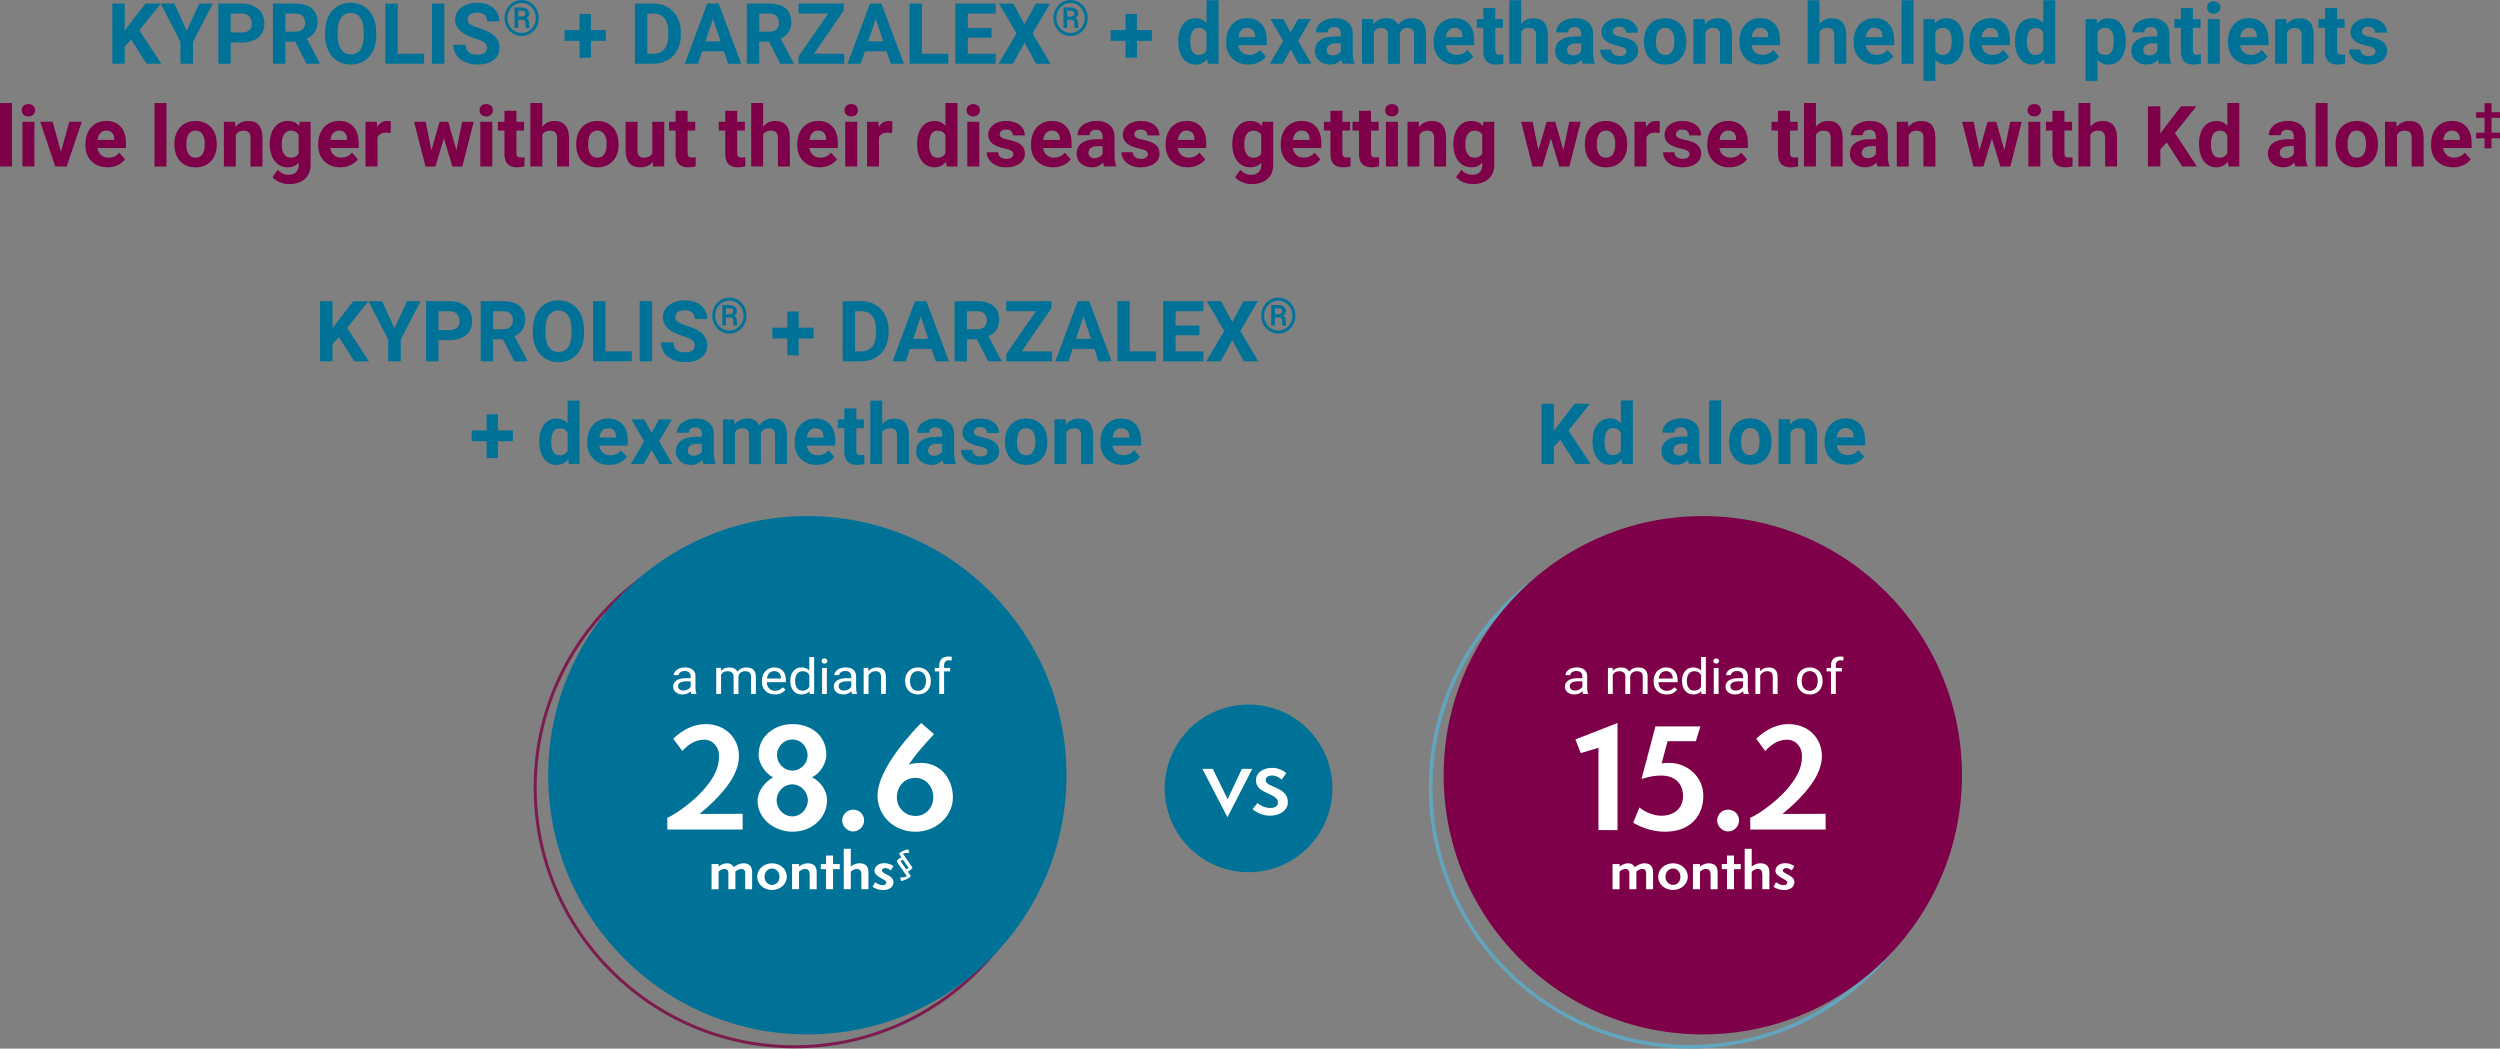 <svg xmlns="http://www.w3.org/2000/svg" xmlns:xlink="http://www.w3.org/1999/xlink" version="1.1" id="Layer_1" x="0px" y="0px" style="enable-background:new 0 0 838.05 396;" xml:space="preserve" viewBox="4.05 1.58 827.19 346.95">
<rect x="4.05" y="1.58" width="827.19" height="346.95" fill="#808080" stroke="none"/>
<style type="text/css">
	.st0{fill:#007298;}
	.st1{fill:#7D0049;}
	.st2{fill:none;stroke:#7C1B4D;stroke-miterlimit:10;}
	.st3{fill:none;stroke:#61A6BE;stroke-width:1.2;stroke-miterlimit:10;}
	.st4{fill:#FFFFFF;}
</style>
<g>
	<path class="st0" d="M47.44,14.68l-2.13,2.3v5.69h-4.1V2.76h4.1v9.02l1.8-2.47l5.07-6.55h5.04l-7.07,8.85l7.27,11.06h-4.88   L47.44,14.68z"/>
	<path class="st0" d="M65.84,11.73l4.14-8.97h4.48l-6.54,12.69v7.22h-4.17v-7.22L57.23,2.76h4.5L65.84,11.73z"/>
	<path class="st0" d="M80.39,15.66v7.01h-4.1V2.76h7.77c1.5,0,2.81,0.27,3.94,0.82S90,4.91,90.61,5.91   c0.61,1.01,0.92,2.15,0.92,3.44c0,1.95-0.67,3.49-2,4.61c-1.33,1.13-3.18,1.69-5.54,1.69H80.39z M80.39,12.33h3.66   c1.08,0,1.91-0.25,2.48-0.77c0.57-0.51,0.85-1.24,0.85-2.19c0-0.98-0.29-1.76-0.86-2.37s-1.37-0.91-2.38-0.93h-3.76V12.33z"/>
	<path class="st0" d="M101.72,15.38h-3.27v7.29h-4.1V2.76h7.4c2.35,0,4.17,0.52,5.44,1.57c1.28,1.05,1.91,2.53,1.91,4.44   c0,1.36-0.29,2.49-0.88,3.4c-0.59,0.91-1.48,1.63-2.67,2.17l4.31,8.13v0.19h-4.4L101.72,15.38z M98.45,12.06h3.31   c1.03,0,1.83-0.26,2.39-0.79c0.57-0.52,0.85-1.25,0.85-2.17c0-0.94-0.27-1.68-0.8-2.21c-0.53-0.54-1.35-0.81-2.45-0.81h-3.29V12.06   z"/>
	<path class="st0" d="M128.57,13.17c0,1.96-0.35,3.68-1.04,5.15c-0.69,1.48-1.68,2.62-2.97,3.42c-1.29,0.8-2.77,1.2-4.44,1.2   c-1.65,0-3.12-0.4-4.42-1.19s-2.3-1.93-3.01-3.4c-0.71-1.47-1.07-3.17-1.08-5.08v-0.98c0-1.96,0.35-3.68,1.06-5.17   s1.7-2.63,2.99-3.43c1.29-0.8,2.76-1.2,4.42-1.2s3.13,0.4,4.42,1.2c1.29,0.8,2.29,1.94,2.99,3.43c0.71,1.49,1.06,3.21,1.06,5.16   V13.17z M124.41,12.26c0-2.09-0.37-3.67-1.12-4.76c-0.75-1.08-1.81-1.63-3.2-1.63c-1.38,0-2.44,0.54-3.19,1.61   c-0.75,1.07-1.13,2.64-1.13,4.71v0.97c0,2.03,0.37,3.61,1.12,4.73s1.82,1.68,3.23,1.68c1.38,0,2.43-0.54,3.17-1.62   s1.11-2.65,1.12-4.72V12.26z"/>
	<path class="st0" d="M135.65,19.37h8.71v3.29h-12.81V2.76h4.1V19.37z"/>
	<path class="st0" d="M151.07,22.67h-4.1V2.76h4.1V22.67z"/>
	<path class="st0" d="M165.19,17.45c0-0.77-0.27-1.37-0.82-1.78c-0.55-0.41-1.53-0.85-2.95-1.31c-1.42-0.46-2.55-0.91-3.38-1.36   c-2.26-1.22-3.39-2.87-3.39-4.94c0-1.08,0.3-2.03,0.91-2.88c0.61-0.84,1.48-1.5,2.61-1.98c1.13-0.47,2.41-0.71,3.82-0.71   c1.42,0,2.69,0.26,3.8,0.77c1.11,0.52,1.98,1.24,2.59,2.18c0.62,0.94,0.92,2.01,0.92,3.2h-4.1c0-0.91-0.29-1.62-0.86-2.13   s-1.38-0.76-2.42-0.76c-1,0-1.78,0.21-2.34,0.64s-0.83,0.98-0.83,1.67c0,0.65,0.33,1.19,0.98,1.63s1.61,0.85,2.88,1.23   c2.33,0.7,4.03,1.57,5.1,2.61s1.6,2.33,1.6,3.88c0,1.72-0.65,3.07-1.96,4.05c-1.3,0.98-3.06,1.47-5.26,1.47   c-1.53,0-2.93-0.28-4.18-0.84s-2.22-1.33-2.88-2.3c-0.66-0.98-0.99-2.11-0.99-3.39h4.12c0,2.2,1.31,3.29,3.94,3.29   c0.98,0,1.74-0.2,2.28-0.59S165.19,18.16,165.19,17.45z"/>
	<path class="st0" d="M170.99,7.53c0-1.07,0.25-2.07,0.75-2.99c0.5-0.92,1.18-1.64,2.06-2.17s1.83-0.79,2.85-0.79   s1.97,0.26,2.85,0.79c0.88,0.53,1.57,1.25,2.06,2.17c0.5,0.92,0.75,1.92,0.75,2.99c0,1.08-0.25,2.09-0.76,3.01   c-0.5,0.92-1.19,1.65-2.07,2.17c-0.88,0.53-1.82,0.79-2.83,0.79c-1.03,0-1.98-0.27-2.85-0.8s-1.56-1.26-2.06-2.18   C171.24,9.61,170.99,8.61,170.99,7.53z M181.33,7.53c0-0.88-0.2-1.7-0.6-2.46s-0.96-1.36-1.69-1.82c-0.73-0.45-1.53-0.68-2.39-0.68   c-0.84,0-1.63,0.22-2.36,0.65s-1.29,1.04-1.71,1.8c-0.41,0.77-0.62,1.6-0.62,2.5c0,0.9,0.21,1.74,0.62,2.5   c0.41,0.77,0.98,1.37,1.71,1.81c0.73,0.44,1.51,0.67,2.36,0.67c0.85,0,1.64-0.23,2.37-0.68s1.3-1.06,1.7-1.83   C181.13,9.25,181.33,8.42,181.33,7.53z M175.5,8.14v2.69h-1.2V4.05h2.24c0.8,0,1.43,0.18,1.9,0.55c0.46,0.36,0.69,0.88,0.69,1.55   c0,0.6-0.3,1.06-0.9,1.39c0.32,0.16,0.55,0.39,0.68,0.69c0.13,0.29,0.2,0.66,0.2,1.1c0,0.44,0.01,0.74,0.03,0.92   s0.05,0.33,0.11,0.45v0.13h-1.24c-0.07-0.18-0.1-0.7-0.1-1.55c0-0.4-0.09-0.69-0.26-0.87c-0.18-0.18-0.47-0.27-0.88-0.27H175.5z    M175.5,7.07h1.08c0.39,0,0.72-0.08,0.97-0.25c0.25-0.17,0.38-0.39,0.38-0.67c0-0.37-0.09-0.64-0.28-0.79s-0.53-0.24-1.02-0.24   h-1.12V7.07z"/>
	<path class="st0" d="M199.57,11.53h4.94v3.57h-4.94v5.58h-3.76v-5.58h-4.95v-3.57h4.95V6.18h3.76V11.53z"/>
	<path class="st0" d="M214.12,22.67V2.76h6.12c1.75,0,3.32,0.39,4.7,1.18c1.38,0.79,2.46,1.91,3.23,3.36   c0.77,1.45,1.16,3.11,1.16,4.96v0.92c0,1.85-0.38,3.5-1.14,4.94c-0.76,1.44-1.83,2.56-3.22,3.35s-2.95,1.19-4.69,1.2H214.12z    M218.22,6.09v13.29h1.98c1.6,0,2.83-0.52,3.68-1.57c0.85-1.05,1.28-2.55,1.3-4.5v-1.05c0-2.02-0.42-3.56-1.26-4.6   c-0.84-1.04-2.06-1.57-3.68-1.57H218.22z"/>
	<path class="st0" d="M243.55,18.57h-7.19l-1.37,4.1h-4.36l7.41-19.91h3.8l7.45,19.91h-4.36L243.55,18.57z M237.47,15.25h4.98   l-2.5-7.45L237.47,15.25z"/>
	<path class="st0" d="M258.52,15.38h-3.27v7.29h-4.1V2.76h7.4c2.35,0,4.17,0.52,5.44,1.57c1.28,1.05,1.91,2.53,1.91,4.44   c0,1.36-0.29,2.49-0.88,3.4c-0.59,0.91-1.48,1.63-2.67,2.17l4.31,8.13v0.19h-4.4L258.52,15.38z M255.25,12.06h3.31   c1.03,0,1.83-0.26,2.39-0.79c0.57-0.52,0.85-1.25,0.85-2.17c0-0.94-0.27-1.68-0.8-2.21c-0.53-0.54-1.35-0.81-2.45-0.81h-3.29V12.06   z"/>
	<path class="st0" d="M273.37,19.37h10.04v3.29h-15.16v-2.41l9.84-14.18h-9.83V2.76h14.93v2.35L273.37,19.37z"/>
	<path class="st0" d="M297.4,18.57h-7.19l-1.37,4.1h-4.36l7.41-19.91h3.8l7.45,19.91h-4.36L297.4,18.57z M291.32,15.25h4.98   l-2.5-7.45L291.32,15.25z"/>
	<path class="st0" d="M309.11,19.37h8.71v3.29h-12.81V2.76h4.1V19.37z"/>
	<path class="st0" d="M332.14,14.04h-7.88v5.33h9.24v3.29h-13.34V2.76h13.32v3.32h-9.21v4.74h7.88V14.04z"/>
	<path class="st0" d="M343.04,9.63l3.73-6.86h4.72l-5.8,9.87l5.95,10.04h-4.77l-3.83-6.97l-3.83,6.97h-4.77l5.95-10.04l-5.8-9.87   h4.72L343.04,9.63z"/>
	<path class="st0" d="M352.61,7.53c0-1.07,0.25-2.07,0.75-2.99c0.5-0.92,1.18-1.64,2.06-2.17s1.83-0.79,2.85-0.79   s1.97,0.26,2.85,0.79c0.88,0.53,1.57,1.25,2.06,2.17c0.5,0.92,0.75,1.92,0.75,2.99c0,1.08-0.25,2.09-0.76,3.01   c-0.5,0.92-1.19,1.65-2.07,2.17c-0.88,0.53-1.82,0.79-2.83,0.79c-1.03,0-1.98-0.27-2.85-0.8s-1.56-1.26-2.06-2.18   C352.86,9.61,352.61,8.61,352.61,7.53z M362.95,7.53c0-0.88-0.2-1.7-0.6-2.46s-0.96-1.36-1.69-1.82c-0.73-0.45-1.53-0.68-2.39-0.68   c-0.84,0-1.63,0.22-2.36,0.65s-1.29,1.04-1.71,1.8c-0.41,0.77-0.62,1.6-0.62,2.5c0,0.9,0.21,1.74,0.62,2.5   c0.41,0.77,0.98,1.37,1.71,1.81c0.73,0.44,1.51,0.67,2.36,0.67c0.85,0,1.64-0.23,2.37-0.68s1.3-1.06,1.7-1.83   C362.75,9.25,362.95,8.42,362.95,7.53z M357.13,8.14v2.69h-1.2V4.05h2.24c0.8,0,1.43,0.18,1.9,0.55c0.46,0.36,0.69,0.88,0.69,1.55   c0,0.6-0.3,1.06-0.9,1.39c0.32,0.16,0.55,0.39,0.68,0.69c0.13,0.29,0.2,0.66,0.2,1.1c0,0.44,0.01,0.74,0.03,0.92   s0.05,0.33,0.11,0.45v0.13h-1.24c-0.07-0.18-0.1-0.7-0.1-1.55c0-0.4-0.09-0.69-0.26-0.87c-0.18-0.18-0.47-0.27-0.88-0.27H357.13z    M357.13,7.07h1.08c0.39,0,0.72-0.08,0.97-0.25c0.25-0.17,0.38-0.39,0.38-0.67c0-0.37-0.09-0.64-0.28-0.79s-0.53-0.24-1.02-0.24   h-1.12V7.07z"/>
	<path class="st0" d="M380.24,11.53h4.94v3.57h-4.94v5.58h-3.76v-5.58h-4.95v-3.57h4.95V6.18h3.76V11.53z"/>
	<path class="st0" d="M393.91,15.16c0-2.31,0.52-4.14,1.55-5.51s2.45-2.05,4.25-2.05c1.44,0,2.63,0.54,3.57,1.61V1.67h3.96v21h-3.57   l-0.19-1.57c-0.98,1.23-2.25,1.85-3.8,1.85c-1.74,0-3.14-0.69-4.19-2.06C394.44,19.51,393.91,17.61,393.91,15.16z M397.86,15.46   c0,1.39,0.24,2.45,0.72,3.19c0.48,0.74,1.18,1.11,2.11,1.11c1.22,0,2.08-0.52,2.58-1.55v-5.85c-0.49-1.03-1.34-1.55-2.56-1.55   C398.82,10.82,397.86,12.36,397.86,15.46z"/>
	<path class="st0" d="M417.11,22.94c-2.17,0-3.94-0.67-5.3-2c-1.36-1.33-2.04-3.1-2.04-5.32v-0.38c0-1.49,0.29-2.81,0.86-3.99   c0.57-1.17,1.39-2.07,2.44-2.71c1.05-0.63,2.25-0.95,3.6-0.95c2.02,0,3.62,0.64,4.78,1.91c1.16,1.28,1.74,3.09,1.74,5.43v1.61   h-9.42c0.13,0.97,0.51,1.74,1.16,2.32c0.64,0.58,1.46,0.88,2.44,0.88c1.52,0,2.71-0.55,3.57-1.65l1.94,2.17   c-0.59,0.84-1.39,1.49-2.41,1.96S418.34,22.94,417.11,22.94z M416.66,10.79c-0.78,0-1.42,0.27-1.91,0.8   c-0.49,0.53-0.8,1.29-0.94,2.28h5.5v-0.32c-0.02-0.88-0.25-1.56-0.71-2.04C418.15,11.03,417.5,10.79,416.66,10.79z"/>
	<path class="st0" d="M431.07,12.29l2.49-4.42h4.22l-4.21,7.25l4.39,7.55h-4.24l-2.64-4.65l-2.62,4.65h-4.25l4.39-7.55l-4.2-7.25   h4.24L431.07,12.29z"/>
	<path class="st0" d="M448.26,22.67c-0.18-0.36-0.31-0.8-0.4-1.33c-0.96,1.07-2.2,1.6-3.73,1.6c-1.45,0-2.65-0.42-3.6-1.26   c-0.95-0.84-1.43-1.9-1.43-3.17c0-1.57,0.58-2.77,1.74-3.61c1.16-0.84,2.84-1.26,5.04-1.27h1.82v-0.85c0-0.68-0.18-1.23-0.53-1.64   s-0.9-0.62-1.66-0.62c-0.67,0-1.19,0.16-1.57,0.48c-0.38,0.32-0.57,0.76-0.57,1.31h-3.95c0-0.86,0.26-1.65,0.79-2.38   c0.53-0.73,1.28-1.3,2.24-1.72c0.97-0.41,2.05-0.62,3.25-0.62c1.82,0,3.27,0.46,4.34,1.37s1.61,2.2,1.61,3.86v6.41   c0.01,1.4,0.21,2.47,0.59,3.19v0.23H448.26z M444.99,19.92c0.58,0,1.12-0.13,1.61-0.39s0.86-0.61,1.09-1.05v-2.54h-1.48   c-1.98,0-3.03,0.68-3.16,2.05l-0.01,0.23c0,0.49,0.17,0.9,0.52,1.22C443.92,19.76,444.39,19.92,444.99,19.92z"/>
	<path class="st0" d="M458.4,7.88l0.12,1.65c1.05-1.29,2.47-1.93,4.25-1.93c1.91,0,3.21,0.75,3.92,2.26   c1.04-1.5,2.52-2.26,4.44-2.26c1.6,0,2.8,0.47,3.58,1.4c0.78,0.93,1.18,2.34,1.18,4.22v9.45h-3.96v-9.43   c0-0.84-0.16-1.45-0.49-1.84c-0.33-0.39-0.91-0.58-1.74-0.58c-1.18,0-2,0.57-2.46,1.7l0.01,10.16h-3.95v-9.42   c0-0.86-0.17-1.48-0.51-1.86s-0.91-0.57-1.72-0.57c-1.12,0-1.93,0.46-2.43,1.39v10.46h-3.95V7.88H458.4z"/>
	<path class="st0" d="M485.75,22.94c-2.17,0-3.94-0.67-5.3-2c-1.36-1.33-2.04-3.1-2.04-5.32v-0.38c0-1.49,0.29-2.81,0.86-3.99   c0.57-1.17,1.39-2.07,2.44-2.71c1.05-0.63,2.25-0.95,3.6-0.95c2.02,0,3.62,0.64,4.78,1.91c1.16,1.28,1.74,3.09,1.74,5.43v1.61   h-9.42c0.13,0.97,0.51,1.74,1.16,2.32c0.64,0.58,1.46,0.88,2.44,0.88c1.52,0,2.71-0.55,3.57-1.65l1.94,2.17   c-0.59,0.84-1.39,1.49-2.41,1.96S486.98,22.94,485.75,22.94z M485.3,10.79c-0.78,0-1.42,0.27-1.91,0.8   c-0.49,0.53-0.8,1.29-0.94,2.28h5.5v-0.32c-0.02-0.88-0.25-1.56-0.71-2.04C486.78,11.03,486.13,10.79,485.3,10.79z"/>
	<path class="st0" d="M498.8,4.24v3.64h2.53v2.9h-2.53v7.38c0,0.55,0.1,0.94,0.31,1.18c0.21,0.24,0.61,0.36,1.2,0.36   c0.44,0,0.83-0.03,1.16-0.1v2.99c-0.77,0.24-1.57,0.36-2.39,0.36c-2.77,0-4.18-1.4-4.24-4.2v-7.97h-2.16v-2.9h2.16V4.24H498.8z"/>
	<path class="st0" d="M507.39,9.49c1.05-1.26,2.37-1.89,3.95-1.89c3.21,0,4.83,1.86,4.88,5.59v9.47h-3.95V13.3   c0-0.85-0.18-1.47-0.55-1.88c-0.36-0.41-0.97-0.61-1.82-0.61c-1.16,0-2,0.45-2.52,1.34v10.51h-3.95v-21h3.95V9.49z"/>
	<path class="st0" d="M527.77,22.67c-0.18-0.36-0.31-0.8-0.4-1.33c-0.96,1.07-2.2,1.6-3.73,1.6c-1.45,0-2.65-0.42-3.6-1.26   c-0.95-0.84-1.43-1.9-1.43-3.17c0-1.57,0.58-2.77,1.74-3.61c1.16-0.84,2.84-1.26,5.04-1.27h1.82v-0.85c0-0.68-0.18-1.23-0.53-1.64   s-0.9-0.62-1.66-0.62c-0.67,0-1.19,0.16-1.57,0.48c-0.38,0.32-0.57,0.76-0.57,1.31h-3.95c0-0.86,0.26-1.65,0.79-2.38   c0.53-0.73,1.28-1.3,2.24-1.72c0.97-0.41,2.05-0.62,3.25-0.62c1.82,0,3.27,0.46,4.34,1.37s1.61,2.2,1.61,3.86v6.41   c0.01,1.4,0.21,2.47,0.59,3.19v0.23H527.77z M524.51,19.92c0.58,0,1.12-0.13,1.61-0.39s0.86-0.61,1.09-1.05v-2.54h-1.48   c-1.98,0-3.03,0.68-3.16,2.05l-0.01,0.23c0,0.49,0.17,0.9,0.52,1.22C523.43,19.76,523.9,19.92,524.51,19.92z"/>
	<path class="st0" d="M542.22,18.58c0-0.48-0.24-0.86-0.72-1.14c-0.48-0.28-1.25-0.53-2.3-0.75c-3.52-0.74-5.28-2.23-5.28-4.48   c0-1.31,0.54-2.41,1.63-3.29c1.09-0.88,2.51-1.32,4.27-1.32c1.88,0,3.38,0.44,4.5,1.33c1.13,0.88,1.69,2.03,1.69,3.45h-3.95   c0-0.56-0.18-1.03-0.55-1.4s-0.93-0.55-1.71-0.55c-0.67,0-1.18,0.15-1.54,0.45s-0.55,0.68-0.55,1.15c0,0.44,0.21,0.79,0.62,1.06   c0.42,0.27,1.11,0.5,2.1,0.7c0.98,0.2,1.81,0.42,2.49,0.66c2.09,0.77,3.13,2.09,3.13,3.98c0,1.35-0.58,2.44-1.74,3.27   s-2.65,1.25-4.48,1.25c-1.24,0-2.34-0.22-3.3-0.66s-1.72-1.05-2.26-1.82c-0.55-0.77-0.82-1.6-0.82-2.5h3.75   c0.04,0.7,0.3,1.24,0.78,1.61c0.48,0.37,1.13,0.56,1.94,0.56c0.76,0,1.33-0.14,1.72-0.43S542.22,19.05,542.22,18.58z"/>
	<path class="st0" d="M547.99,15.14c0-1.47,0.28-2.78,0.85-3.92s1.38-2.04,2.44-2.67s2.29-0.94,3.7-0.94c2,0,3.62,0.61,4.89,1.83   c1.26,1.22,1.97,2.88,2.11,4.98l0.03,1.01c0,2.27-0.63,4.09-1.9,5.46c-1.27,1.37-2.97,2.06-5.1,2.06s-3.83-0.68-5.11-2.05   s-1.91-3.23-1.91-5.58V15.14z M551.95,15.42c0,1.41,0.26,2.48,0.79,3.22c0.53,0.74,1.29,1.12,2.27,1.12c0.96,0,1.7-0.37,2.24-1.1   c0.54-0.73,0.81-1.91,0.81-3.53c0-1.38-0.27-2.45-0.81-3.2c-0.54-0.76-1.29-1.14-2.27-1.14c-0.97,0-1.71,0.38-2.24,1.13   C552.21,12.67,551.95,13.84,551.95,15.42z"/>
	<path class="st0" d="M568.08,7.88l0.12,1.71c1.06-1.32,2.47-1.98,4.25-1.98c1.57,0,2.73,0.46,3.5,1.38   c0.77,0.92,1.16,2.3,1.18,4.13v9.56h-3.95v-9.46c0-0.84-0.18-1.45-0.55-1.83c-0.36-0.38-0.97-0.57-1.82-0.57   c-1.11,0-1.95,0.47-2.5,1.42v10.43h-3.95V7.88H568.08z"/>
	<path class="st0" d="M586.93,22.94c-2.17,0-3.94-0.67-5.3-2c-1.36-1.33-2.04-3.1-2.04-5.32v-0.38c0-1.49,0.29-2.81,0.86-3.99   c0.57-1.17,1.39-2.07,2.44-2.71c1.05-0.63,2.25-0.95,3.6-0.95c2.02,0,3.62,0.64,4.78,1.91c1.16,1.28,1.74,3.09,1.74,5.43v1.61   h-9.42c0.13,0.97,0.51,1.74,1.16,2.32c0.64,0.58,1.46,0.88,2.44,0.88c1.52,0,2.71-0.55,3.57-1.65l1.94,2.17   c-0.59,0.84-1.39,1.49-2.41,1.96S588.16,22.94,586.93,22.94z M586.48,10.79c-0.78,0-1.42,0.27-1.91,0.8   c-0.49,0.53-0.8,1.29-0.94,2.28h5.5v-0.32c-0.02-0.88-0.25-1.56-0.71-2.04C587.97,11.03,587.32,10.79,586.48,10.79z"/>
	<path class="st0" d="M606.09,9.49c1.05-1.26,2.37-1.89,3.95-1.89c3.21,0,4.83,1.86,4.88,5.59v9.47h-3.95V13.3   c0-0.85-0.18-1.47-0.55-1.88c-0.36-0.41-0.97-0.61-1.82-0.61c-1.16,0-2,0.45-2.52,1.34v10.51h-3.95v-21h3.95V9.49z"/>
	<path class="st0" d="M624.71,22.94c-2.17,0-3.94-0.67-5.3-2c-1.36-1.33-2.04-3.1-2.04-5.32v-0.38c0-1.49,0.29-2.81,0.86-3.99   c0.57-1.17,1.39-2.07,2.44-2.71c1.05-0.63,2.25-0.95,3.6-0.95c2.02,0,3.62,0.64,4.78,1.91c1.16,1.28,1.74,3.09,1.74,5.43v1.61   h-9.42c0.13,0.97,0.51,1.74,1.16,2.32c0.64,0.58,1.46,0.88,2.44,0.88c1.52,0,2.71-0.55,3.57-1.65l1.94,2.17   c-0.59,0.84-1.39,1.49-2.41,1.96S625.94,22.94,624.71,22.94z M624.26,10.79c-0.78,0-1.42,0.27-1.91,0.8   c-0.49,0.53-0.8,1.29-0.94,2.28h5.5v-0.32c-0.02-0.88-0.25-1.56-0.71-2.04C625.74,11.03,625.1,10.79,624.26,10.79z"/>
	<path class="st0" d="M637.2,22.67h-3.96v-21h3.96V22.67z"/>
	<path class="st0" d="M653.77,15.41c0,2.28-0.52,4.1-1.55,5.48c-1.03,1.37-2.43,2.06-4.19,2.06c-1.5,0-2.7-0.52-3.62-1.56v6.97   h-3.95V7.88h3.66l0.14,1.45c0.96-1.15,2.21-1.72,3.75-1.72c1.82,0,3.24,0.67,4.25,2.02c1.01,1.35,1.52,3.21,1.52,5.58V15.41z    M649.82,15.12c0-1.38-0.24-2.44-0.73-3.19c-0.49-0.75-1.2-1.12-2.13-1.12c-1.24,0-2.09,0.47-2.56,1.42v6.06   c0.48,0.98,1.34,1.46,2.58,1.46C648.88,19.76,649.82,18.21,649.82,15.12z"/>
	<path class="st0" d="M663.03,22.94c-2.17,0-3.94-0.67-5.3-2c-1.36-1.33-2.04-3.1-2.04-5.32v-0.38c0-1.49,0.29-2.81,0.86-3.99   c0.57-1.17,1.39-2.07,2.44-2.71c1.05-0.63,2.25-0.95,3.6-0.95c2.02,0,3.62,0.64,4.78,1.91c1.16,1.28,1.74,3.09,1.74,5.43v1.61   h-9.42c0.13,0.97,0.51,1.74,1.16,2.32c0.64,0.58,1.46,0.88,2.44,0.88c1.52,0,2.71-0.55,3.57-1.65l1.94,2.17   c-0.59,0.84-1.39,1.49-2.41,1.96S664.26,22.94,663.03,22.94z M662.58,10.79c-0.78,0-1.42,0.27-1.91,0.8   c-0.49,0.53-0.8,1.29-0.94,2.28h5.5v-0.32c-0.02-0.88-0.25-1.56-0.71-2.04C664.06,11.03,663.42,10.79,662.58,10.79z"/>
	<path class="st0" d="M670.74,15.16c0-2.31,0.52-4.14,1.55-5.51s2.45-2.05,4.25-2.05c1.44,0,2.63,0.54,3.57,1.61V1.67h3.96v21h-3.57   l-0.19-1.57c-0.98,1.23-2.25,1.85-3.8,1.85c-1.74,0-3.14-0.69-4.19-2.06C671.27,19.51,670.74,17.61,670.74,15.16z M674.69,15.46   c0,1.39,0.24,2.45,0.72,3.19c0.48,0.74,1.18,1.11,2.11,1.11c1.22,0,2.08-0.52,2.58-1.55v-5.85c-0.49-1.03-1.34-1.55-2.56-1.55   C675.64,10.82,674.69,12.36,674.69,15.46z"/>
	<path class="st0" d="M707.42,15.41c0,2.28-0.52,4.1-1.55,5.48c-1.03,1.37-2.43,2.06-4.19,2.06c-1.5,0-2.7-0.52-3.62-1.56v6.97   h-3.95V7.88h3.66l0.14,1.45c0.96-1.15,2.21-1.72,3.75-1.72c1.82,0,3.24,0.67,4.25,2.02c1.01,1.35,1.52,3.21,1.52,5.58V15.41z    M703.47,15.12c0-1.38-0.24-2.44-0.73-3.19c-0.49-0.75-1.2-1.12-2.13-1.12c-1.24,0-2.09,0.47-2.56,1.42v6.06   c0.48,0.98,1.34,1.46,2.58,1.46C702.53,19.76,703.47,18.21,703.47,15.12z"/>
	<path class="st0" d="M718.44,22.67c-0.18-0.36-0.31-0.8-0.4-1.33c-0.96,1.07-2.2,1.6-3.73,1.6c-1.45,0-2.65-0.42-3.6-1.26   c-0.95-0.84-1.43-1.9-1.43-3.17c0-1.57,0.58-2.77,1.74-3.61c1.16-0.84,2.84-1.26,5.04-1.27h1.82v-0.85c0-0.68-0.18-1.23-0.53-1.64   s-0.9-0.62-1.66-0.62c-0.67,0-1.19,0.16-1.57,0.48c-0.38,0.32-0.57,0.76-0.57,1.31h-3.95c0-0.86,0.26-1.65,0.79-2.38   c0.53-0.73,1.28-1.3,2.24-1.72c0.97-0.41,2.05-0.62,3.25-0.62c1.82,0,3.27,0.46,4.34,1.37s1.61,2.2,1.61,3.86v6.41   c0.01,1.4,0.21,2.47,0.59,3.19v0.23H718.44z M715.17,19.92c0.58,0,1.12-0.13,1.61-0.39s0.86-0.61,1.09-1.05v-2.54h-1.48   c-1.98,0-3.03,0.68-3.16,2.05l-0.01,0.23c0,0.49,0.17,0.9,0.52,1.22C714.1,19.76,714.57,19.92,715.17,19.92z"/>
	<path class="st0" d="M729.61,4.24v3.64h2.53v2.9h-2.53v7.38c0,0.55,0.1,0.94,0.31,1.18c0.21,0.24,0.61,0.36,1.2,0.36   c0.44,0,0.83-0.03,1.16-0.1v2.99c-0.77,0.24-1.57,0.36-2.39,0.36c-2.77,0-4.18-1.4-4.24-4.2v-7.97h-2.16v-2.9h2.16V4.24H729.61z"/>
	<path class="st0" d="M734.31,4.05c0-0.59,0.2-1.08,0.59-1.46s0.94-0.57,1.62-0.57c0.67,0,1.21,0.19,1.61,0.57s0.6,0.87,0.6,1.46   c0,0.6-0.2,1.09-0.61,1.48s-0.94,0.57-1.61,0.57s-1.2-0.19-1.61-0.57S734.31,4.65,734.31,4.05z M738.51,22.67h-3.96V7.88h3.96   V22.67z"/>
	<path class="st0" d="M748.57,22.94c-2.17,0-3.94-0.67-5.3-2c-1.36-1.33-2.04-3.1-2.04-5.32v-0.38c0-1.49,0.29-2.81,0.86-3.99   c0.57-1.17,1.39-2.07,2.44-2.71c1.05-0.63,2.25-0.95,3.6-0.95c2.02,0,3.62,0.64,4.78,1.91c1.16,1.28,1.74,3.09,1.74,5.43v1.61   h-9.42c0.13,0.97,0.51,1.74,1.16,2.32c0.64,0.58,1.46,0.88,2.44,0.88c1.52,0,2.71-0.55,3.57-1.65l1.94,2.17   c-0.59,0.84-1.39,1.49-2.41,1.96S749.81,22.94,748.57,22.94z M748.12,10.79c-0.78,0-1.42,0.27-1.91,0.8   c-0.49,0.53-0.8,1.29-0.94,2.28h5.5v-0.32c-0.02-0.88-0.25-1.56-0.71-2.04C749.61,11.03,748.96,10.79,748.12,10.79z"/>
	<path class="st0" d="M760.54,7.88l0.12,1.71c1.06-1.32,2.47-1.98,4.25-1.98c1.57,0,2.73,0.46,3.5,1.38   c0.77,0.92,1.16,2.3,1.18,4.13v9.56h-3.95v-9.46c0-0.84-0.18-1.45-0.55-1.83c-0.36-0.38-0.97-0.57-1.82-0.57   c-1.11,0-1.95,0.47-2.5,1.42v10.43h-3.95V7.88H760.54z"/>
	<path class="st0" d="M777.31,4.24v3.64h2.53v2.9h-2.53v7.38c0,0.55,0.1,0.94,0.31,1.18c0.21,0.24,0.61,0.36,1.2,0.36   c0.44,0,0.83-0.03,1.16-0.1v2.99c-0.77,0.24-1.57,0.36-2.39,0.36c-2.77,0-4.18-1.4-4.24-4.2v-7.97h-2.16v-2.9h2.16V4.24H777.31z"/>
	<path class="st0" d="M790.06,18.58c0-0.48-0.24-0.86-0.72-1.14c-0.48-0.28-1.25-0.53-2.3-0.75c-3.52-0.74-5.28-2.23-5.28-4.48   c0-1.31,0.54-2.41,1.63-3.29c1.09-0.88,2.51-1.32,4.27-1.32c1.88,0,3.38,0.44,4.5,1.33c1.13,0.88,1.69,2.03,1.69,3.45h-3.95   c0-0.56-0.18-1.03-0.55-1.4s-0.93-0.55-1.71-0.55c-0.67,0-1.18,0.15-1.54,0.45s-0.55,0.68-0.55,1.15c0,0.44,0.21,0.79,0.62,1.06   c0.42,0.27,1.11,0.5,2.1,0.7c0.98,0.2,1.81,0.42,2.49,0.66c2.09,0.77,3.13,2.09,3.13,3.98c0,1.35-0.58,2.44-1.74,3.27   s-2.65,1.25-4.48,1.25c-1.24,0-2.34-0.22-3.3-0.66s-1.72-1.05-2.26-1.82c-0.55-0.77-0.82-1.6-0.82-2.5h3.75   c0.04,0.7,0.3,1.24,0.78,1.61c0.48,0.37,1.13,0.56,1.94,0.56c0.76,0,1.33-0.14,1.72-0.43S790.06,19.05,790.06,18.58z"/>
	<path class="st1" d="M8.01,56.67H4.05v-21h3.96V56.67z"/>
	<path class="st1" d="M11.24,38.05c0-0.59,0.2-1.08,0.59-1.46s0.94-0.57,1.62-0.57c0.67,0,1.21,0.19,1.61,0.57s0.6,0.87,0.6,1.46   c0,0.6-0.2,1.09-0.61,1.48s-0.94,0.57-1.61,0.57s-1.2-0.19-1.61-0.57S11.24,38.65,11.24,38.05z M15.43,56.67h-3.96V41.88h3.96   V56.67z"/>
	<path class="st1" d="M24.22,51.84l2.75-9.97h4.13l-4.99,14.79h-3.77l-4.99-14.79h4.13L24.22,51.84z"/>
	<path class="st1" d="M39.65,56.94c-2.17,0-3.94-0.67-5.3-2c-1.36-1.33-2.04-3.1-2.04-5.32v-0.38c0-1.49,0.29-2.81,0.86-3.99   c0.57-1.17,1.39-2.07,2.44-2.71c1.05-0.63,2.25-0.95,3.6-0.95c2.02,0,3.62,0.64,4.78,1.91c1.16,1.28,1.74,3.09,1.74,5.43v1.61   h-9.42c0.13,0.97,0.51,1.74,1.16,2.32c0.64,0.58,1.46,0.88,2.44,0.88c1.52,0,2.71-0.55,3.57-1.65l1.94,2.17   c-0.59,0.84-1.39,1.49-2.41,1.96S40.88,56.94,39.65,56.94z M39.2,44.79c-0.78,0-1.42,0.27-1.91,0.8c-0.49,0.53-0.8,1.29-0.94,2.28   h5.5v-0.32c-0.02-0.88-0.25-1.56-0.71-2.04C40.68,45.03,40.03,44.79,39.2,44.79z"/>
	<path class="st1" d="M59.12,56.67h-3.96v-21h3.96V56.67z"/>
	<path class="st1" d="M61.75,49.14c0-1.47,0.28-2.78,0.85-3.92s1.38-2.04,2.44-2.67s2.29-0.94,3.7-0.94c2,0,3.62,0.61,4.89,1.83   c1.26,1.22,1.97,2.88,2.11,4.98l0.03,1.01c0,2.27-0.63,4.09-1.9,5.46c-1.27,1.37-2.97,2.06-5.1,2.06s-3.83-0.68-5.11-2.05   s-1.91-3.23-1.91-5.58V49.14z M65.71,49.42c0,1.41,0.26,2.48,0.79,3.22c0.53,0.74,1.29,1.12,2.27,1.12c0.96,0,1.7-0.37,2.24-1.1   c0.54-0.73,0.81-1.91,0.81-3.53c0-1.38-0.27-2.45-0.81-3.2c-0.54-0.76-1.29-1.14-2.27-1.14c-0.97,0-1.71,0.38-2.24,1.13   C65.97,46.67,65.71,47.84,65.71,49.42z"/>
	<path class="st1" d="M81.84,41.88l0.12,1.71c1.06-1.32,2.47-1.98,4.25-1.98c1.57,0,2.73,0.46,3.5,1.38   c0.77,0.92,1.16,2.3,1.18,4.13v9.56h-3.95v-9.46c0-0.84-0.18-1.45-0.55-1.83c-0.36-0.38-0.97-0.57-1.82-0.57   c-1.11,0-1.95,0.47-2.5,1.42v10.43h-3.95V41.88H81.84z"/>
	<path class="st1" d="M93.31,49.16c0-2.27,0.54-4.1,1.62-5.48c1.08-1.39,2.54-2.08,4.37-2.08c1.62,0,2.88,0.56,3.79,1.67l0.16-1.39   h3.58v14.3c0,1.29-0.29,2.42-0.88,3.38s-1.42,1.69-2.48,2.19c-1.07,0.5-2.32,0.75-3.75,0.75c-1.08,0-2.14-0.22-3.17-0.65   c-1.03-0.43-1.81-0.99-2.34-1.67l1.75-2.41c0.98,1.1,2.18,1.65,3.58,1.65c1.05,0,1.86-0.28,2.45-0.84s0.88-1.36,0.88-2.39V55.4   c-0.91,1.03-2.11,1.54-3.6,1.54c-1.78,0-3.21-0.69-4.31-2.08c-1.1-1.39-1.65-3.23-1.65-5.53V49.16z M97.26,49.46   c0,1.34,0.27,2.39,0.81,3.16c0.54,0.76,1.28,1.14,2.21,1.14c1.2,0,2.06-0.45,2.58-1.36v-6.23c-0.53-0.9-1.38-1.36-2.56-1.36   c-0.95,0-1.69,0.39-2.24,1.16S97.26,47.91,97.26,49.46z"/>
	<path class="st1" d="M116.67,56.94c-2.17,0-3.94-0.67-5.3-2c-1.36-1.33-2.04-3.1-2.04-5.32v-0.38c0-1.49,0.29-2.81,0.86-3.99   c0.57-1.17,1.39-2.07,2.44-2.71c1.05-0.63,2.25-0.95,3.6-0.95c2.02,0,3.62,0.64,4.78,1.91c1.16,1.28,1.74,3.09,1.74,5.43v1.61   h-9.42c0.13,0.97,0.51,1.74,1.16,2.32c0.64,0.58,1.46,0.88,2.44,0.88c1.52,0,2.71-0.55,3.57-1.65l1.94,2.17   c-0.59,0.84-1.39,1.49-2.41,1.96S117.9,56.94,116.67,56.94z M116.22,44.79c-0.78,0-1.42,0.27-1.91,0.8   c-0.49,0.53-0.8,1.29-0.94,2.28h5.5v-0.32c-0.02-0.88-0.25-1.56-0.71-2.04C117.71,45.03,117.06,44.79,116.22,44.79z"/>
	<path class="st1" d="M133.31,45.58c-0.54-0.07-1.01-0.11-1.42-0.11c-1.5,0-2.47,0.51-2.94,1.52v9.68H125V41.88h3.73l0.11,1.76   c0.79-1.36,1.89-2.04,3.29-2.04c0.44,0,0.85,0.06,1.23,0.18L133.31,45.58z"/>
	<path class="st1" d="M155.05,51.3l1.94-9.42h3.81l-3.77,14.79h-3.31l-2.8-9.31l-2.8,9.31h-3.29l-3.77-14.79h3.81l1.93,9.41   l2.71-9.41h2.86L155.05,51.3z"/>
	<path class="st1" d="M162.73,38.05c0-0.59,0.2-1.08,0.59-1.46s0.94-0.57,1.62-0.57c0.67,0,1.21,0.19,1.61,0.57s0.6,0.87,0.6,1.46   c0,0.6-0.2,1.09-0.61,1.48s-0.94,0.57-1.61,0.57s-1.2-0.19-1.61-0.57S162.73,38.65,162.73,38.05z M166.93,56.67h-3.96V41.88h3.96   V56.67z"/>
	<path class="st1" d="M174.92,38.24v3.64h2.53v2.9h-2.53v7.38c0,0.55,0.1,0.94,0.31,1.18c0.21,0.24,0.61,0.36,1.2,0.36   c0.44,0,0.83-0.03,1.16-0.1v2.99c-0.77,0.24-1.57,0.36-2.39,0.36c-2.77,0-4.18-1.4-4.24-4.2v-7.97h-2.16v-2.9h2.16v-3.64H174.92z"/>
	<path class="st1" d="M183.5,43.49c1.05-1.26,2.37-1.89,3.95-1.89c3.21,0,4.83,1.86,4.88,5.59v9.47h-3.95V47.3   c0-0.85-0.18-1.47-0.55-1.88c-0.36-0.41-0.97-0.61-1.82-0.61c-1.16,0-2,0.45-2.52,1.34v10.51h-3.95v-21h3.95V43.49z"/>
	<path class="st1" d="M194.7,49.14c0-1.47,0.28-2.78,0.85-3.92s1.38-2.04,2.44-2.67s2.29-0.94,3.7-0.94c2,0,3.62,0.61,4.89,1.83   c1.26,1.22,1.97,2.88,2.11,4.98l0.03,1.01c0,2.27-0.63,4.09-1.9,5.46c-1.27,1.37-2.97,2.06-5.1,2.06s-3.83-0.68-5.11-2.05   s-1.91-3.23-1.91-5.58V49.14z M198.65,49.42c0,1.41,0.26,2.48,0.79,3.22c0.53,0.74,1.29,1.12,2.27,1.12c0.96,0,1.7-0.37,2.24-1.1   c0.54-0.73,0.81-1.91,0.81-3.53c0-1.38-0.27-2.45-0.81-3.2c-0.54-0.76-1.29-1.14-2.27-1.14c-0.97,0-1.71,0.38-2.24,1.13   C198.92,46.67,198.65,47.84,198.65,49.42z"/>
	<path class="st1" d="M220.01,55.17c-0.98,1.19-2.32,1.78-4.05,1.78c-1.59,0-2.8-0.46-3.63-1.37c-0.83-0.91-1.26-2.25-1.28-4.01   v-9.69H215v9.57c0,1.54,0.7,2.31,2.11,2.31c1.34,0,2.26-0.47,2.76-1.4V41.88h3.96v14.79h-3.72L220.01,55.17z"/>
	<path class="st1" d="M231.55,38.24v3.64h2.53v2.9h-2.53v7.38c0,0.55,0.1,0.94,0.31,1.18c0.21,0.24,0.61,0.36,1.2,0.36   c0.44,0,0.83-0.03,1.16-0.1v2.99c-0.77,0.24-1.57,0.36-2.39,0.36c-2.77,0-4.18-1.4-4.24-4.2v-7.97h-2.16v-2.9h2.16v-3.64H231.55z"/>
	<path class="st1" d="M247.98,38.24v3.64h2.53v2.9h-2.53v7.38c0,0.55,0.1,0.94,0.31,1.18c0.21,0.24,0.61,0.36,1.2,0.36   c0.44,0,0.83-0.03,1.16-0.1v2.99c-0.77,0.24-1.57,0.36-2.39,0.36c-2.77,0-4.18-1.4-4.24-4.2v-7.97h-2.16v-2.9h2.16v-3.64H247.98z"/>
	<path class="st1" d="M256.56,43.49c1.05-1.26,2.37-1.89,3.95-1.89c3.21,0,4.83,1.86,4.88,5.59v9.47h-3.95V47.3   c0-0.85-0.18-1.47-0.55-1.88c-0.36-0.41-0.97-0.61-1.82-0.61c-1.16,0-2,0.45-2.52,1.34v10.51h-3.95v-21h3.95V43.49z"/>
	<path class="st1" d="M275.19,56.94c-2.17,0-3.94-0.67-5.3-2c-1.36-1.33-2.04-3.1-2.04-5.32v-0.38c0-1.49,0.29-2.81,0.86-3.99   c0.57-1.17,1.39-2.07,2.44-2.71c1.05-0.63,2.25-0.95,3.6-0.95c2.02,0,3.62,0.64,4.78,1.91c1.16,1.28,1.74,3.09,1.74,5.43v1.61   h-9.42c0.13,0.97,0.51,1.74,1.16,2.32c0.64,0.58,1.46,0.88,2.44,0.88c1.52,0,2.71-0.55,3.57-1.65l1.94,2.17   c-0.59,0.84-1.39,1.49-2.41,1.96S276.42,56.94,275.19,56.94z M274.73,44.79c-0.78,0-1.42,0.27-1.91,0.8   c-0.49,0.53-0.8,1.29-0.94,2.28h5.5v-0.32c-0.02-0.88-0.25-1.56-0.71-2.04C276.22,45.03,275.57,44.79,274.73,44.79z"/>
	<path class="st1" d="M283.48,38.05c0-0.59,0.2-1.08,0.59-1.46s0.94-0.57,1.62-0.57c0.67,0,1.21,0.19,1.61,0.57s0.6,0.87,0.6,1.46   c0,0.6-0.2,1.09-0.61,1.48s-0.94,0.57-1.61,0.57s-1.2-0.19-1.61-0.57S283.48,38.65,283.48,38.05z M287.68,56.67h-3.96V41.88h3.96   V56.67z"/>
	<path class="st1" d="M299.25,45.58c-0.54-0.07-1.01-0.11-1.42-0.11c-1.5,0-2.47,0.51-2.94,1.52v9.68h-3.95V41.88h3.73l0.11,1.76   c0.79-1.36,1.89-2.04,3.29-2.04c0.44,0,0.85,0.06,1.23,0.18L299.25,45.58z"/>
	<path class="st1" d="M307.51,49.16c0-2.31,0.52-4.14,1.55-5.51s2.45-2.05,4.25-2.05c1.44,0,2.63,0.54,3.57,1.61v-7.55h3.96v21   h-3.57l-0.19-1.57c-0.98,1.23-2.25,1.85-3.8,1.85c-1.74,0-3.14-0.69-4.19-2.06C308.03,53.51,307.51,51.61,307.51,49.16z    M311.46,49.46c0,1.39,0.24,2.45,0.72,3.19c0.48,0.74,1.18,1.11,2.11,1.11c1.22,0,2.08-0.52,2.58-1.55v-5.85   c-0.49-1.03-1.34-1.55-2.56-1.55C312.41,44.82,311.46,46.36,311.46,49.46z"/>
	<path class="st1" d="M323.87,38.05c0-0.59,0.2-1.08,0.59-1.46s0.94-0.57,1.62-0.57c0.67,0,1.21,0.19,1.61,0.57s0.6,0.87,0.6,1.46   c0,0.6-0.2,1.09-0.61,1.48s-0.94,0.57-1.61,0.57s-1.2-0.19-1.61-0.57S323.87,38.65,323.87,38.05z M328.07,56.67h-3.96V41.88h3.96   V56.67z"/>
	<path class="st1" d="M339.33,52.58c0-0.48-0.24-0.86-0.72-1.14c-0.48-0.28-1.25-0.53-2.3-0.75c-3.52-0.74-5.28-2.23-5.28-4.48   c0-1.31,0.54-2.41,1.63-3.29c1.09-0.88,2.51-1.32,4.27-1.32c1.88,0,3.38,0.44,4.5,1.33c1.13,0.88,1.69,2.03,1.69,3.45h-3.95   c0-0.56-0.18-1.03-0.55-1.4s-0.93-0.55-1.71-0.55c-0.67,0-1.18,0.15-1.54,0.45s-0.55,0.68-0.55,1.15c0,0.44,0.21,0.79,0.62,1.06   c0.42,0.27,1.11,0.5,2.1,0.7c0.98,0.2,1.81,0.42,2.49,0.66c2.09,0.77,3.13,2.09,3.13,3.98c0,1.35-0.58,2.44-1.74,3.27   s-2.65,1.25-4.48,1.25c-1.24,0-2.34-0.22-3.3-0.66s-1.72-1.05-2.26-1.82c-0.55-0.77-0.82-1.6-0.82-2.5h3.75   c0.04,0.7,0.3,1.24,0.78,1.61c0.48,0.37,1.13,0.56,1.94,0.56c0.76,0,1.33-0.14,1.72-0.43S339.33,53.05,339.33,52.58z"/>
	<path class="st1" d="M352.53,56.94c-2.17,0-3.94-0.67-5.3-2c-1.36-1.33-2.04-3.1-2.04-5.32v-0.38c0-1.49,0.29-2.81,0.86-3.99   c0.57-1.17,1.39-2.07,2.44-2.71c1.05-0.63,2.25-0.95,3.6-0.95c2.02,0,3.62,0.64,4.78,1.91c1.16,1.28,1.74,3.09,1.74,5.43v1.61   h-9.42c0.13,0.97,0.51,1.74,1.16,2.32c0.64,0.58,1.46,0.88,2.44,0.88c1.52,0,2.71-0.55,3.57-1.65l1.94,2.17   c-0.59,0.84-1.39,1.49-2.41,1.96S353.76,56.94,352.53,56.94z M352.08,44.79c-0.78,0-1.42,0.27-1.91,0.8   c-0.49,0.53-0.8,1.29-0.94,2.28h5.5v-0.32c-0.02-0.88-0.25-1.56-0.71-2.04C353.56,45.03,352.92,44.79,352.08,44.79z"/>
	<path class="st1" d="M369.43,56.67c-0.18-0.36-0.31-0.8-0.4-1.33c-0.96,1.07-2.2,1.6-3.73,1.6c-1.45,0-2.65-0.42-3.6-1.26   c-0.95-0.84-1.43-1.9-1.43-3.17c0-1.57,0.58-2.77,1.74-3.61c1.16-0.84,2.84-1.26,5.04-1.27h1.82v-0.85c0-0.68-0.18-1.23-0.53-1.64   s-0.9-0.62-1.66-0.62c-0.67,0-1.19,0.16-1.57,0.48c-0.38,0.32-0.57,0.76-0.57,1.31h-3.95c0-0.86,0.26-1.65,0.79-2.38   c0.53-0.73,1.28-1.3,2.24-1.72c0.97-0.41,2.05-0.62,3.25-0.62c1.82,0,3.27,0.46,4.34,1.37s1.61,2.2,1.61,3.86v6.41   c0.01,1.4,0.21,2.47,0.59,3.19v0.23H369.43z M366.16,53.92c0.58,0,1.12-0.13,1.61-0.39s0.86-0.61,1.09-1.05v-2.54h-1.48   c-1.98,0-3.03,0.68-3.16,2.05l-0.01,0.23c0,0.49,0.17,0.9,0.52,1.22C365.08,53.76,365.56,53.92,366.16,53.92z"/>
	<path class="st1" d="M383.88,52.58c0-0.48-0.24-0.86-0.72-1.14c-0.48-0.28-1.25-0.53-2.3-0.75c-3.52-0.74-5.28-2.23-5.28-4.48   c0-1.31,0.54-2.41,1.63-3.29c1.09-0.88,2.51-1.32,4.27-1.32c1.88,0,3.38,0.44,4.5,1.33c1.13,0.88,1.69,2.03,1.69,3.45h-3.95   c0-0.56-0.18-1.03-0.55-1.4s-0.93-0.55-1.71-0.55c-0.67,0-1.18,0.15-1.54,0.45s-0.55,0.68-0.55,1.15c0,0.44,0.21,0.79,0.62,1.06   c0.42,0.27,1.11,0.5,2.1,0.7c0.98,0.2,1.81,0.42,2.49,0.66c2.09,0.77,3.13,2.09,3.13,3.98c0,1.35-0.58,2.44-1.74,3.27   s-2.65,1.25-4.48,1.25c-1.24,0-2.34-0.22-3.3-0.66s-1.72-1.05-2.26-1.82c-0.55-0.77-0.82-1.6-0.82-2.5h3.75   c0.04,0.7,0.3,1.24,0.78,1.61c0.48,0.37,1.13,0.56,1.94,0.56c0.76,0,1.33-0.14,1.72-0.43S383.88,53.05,383.88,52.58z"/>
	<path class="st1" d="M397.07,56.94c-2.17,0-3.94-0.67-5.3-2c-1.36-1.33-2.04-3.1-2.04-5.32v-0.38c0-1.49,0.29-2.81,0.86-3.99   c0.57-1.17,1.39-2.07,2.44-2.71c1.05-0.63,2.25-0.95,3.6-0.95c2.02,0,3.62,0.64,4.78,1.91c1.16,1.28,1.74,3.09,1.74,5.43v1.61   h-9.42c0.13,0.97,0.51,1.74,1.16,2.32c0.64,0.58,1.46,0.88,2.44,0.88c1.52,0,2.71-0.55,3.57-1.65l1.94,2.17   c-0.59,0.84-1.39,1.49-2.41,1.96S398.3,56.94,397.07,56.94z M396.62,44.79c-0.78,0-1.42,0.27-1.91,0.8   c-0.49,0.53-0.8,1.29-0.94,2.28h5.5v-0.32c-0.02-0.88-0.25-1.56-0.71-2.04C398.1,45.03,397.46,44.79,396.62,44.79z"/>
	<path class="st1" d="M411.8,49.16c0-2.27,0.54-4.1,1.62-5.48c1.08-1.39,2.54-2.08,4.37-2.08c1.62,0,2.88,0.56,3.79,1.67l0.16-1.39   h3.58v14.3c0,1.29-0.29,2.42-0.88,3.38s-1.42,1.69-2.48,2.19c-1.07,0.5-2.32,0.75-3.75,0.75c-1.08,0-2.14-0.22-3.17-0.65   c-1.03-0.43-1.81-0.99-2.34-1.67l1.75-2.41c0.98,1.1,2.18,1.65,3.58,1.65c1.05,0,1.86-0.28,2.45-0.84s0.88-1.36,0.88-2.39V55.4   c-0.91,1.03-2.11,1.54-3.6,1.54c-1.78,0-3.21-0.69-4.31-2.08c-1.1-1.39-1.65-3.23-1.65-5.53V49.16z M415.75,49.46   c0,1.34,0.27,2.39,0.81,3.16c0.54,0.76,1.28,1.14,2.21,1.14c1.2,0,2.06-0.45,2.58-1.36v-6.23c-0.53-0.9-1.38-1.36-2.56-1.36   c-0.95,0-1.69,0.39-2.24,1.16S415.75,47.91,415.75,49.46z"/>
	<path class="st1" d="M435.16,56.94c-2.17,0-3.94-0.67-5.3-2c-1.36-1.33-2.04-3.1-2.04-5.32v-0.38c0-1.49,0.29-2.81,0.86-3.99   c0.57-1.17,1.39-2.07,2.44-2.71c1.05-0.63,2.25-0.95,3.6-0.95c2.02,0,3.62,0.64,4.78,1.91c1.16,1.28,1.74,3.09,1.74,5.43v1.61   h-9.42c0.13,0.97,0.51,1.74,1.16,2.32c0.64,0.58,1.46,0.88,2.44,0.88c1.52,0,2.71-0.55,3.57-1.65l1.94,2.17   c-0.59,0.84-1.39,1.49-2.41,1.96S436.39,56.94,435.16,56.94z M434.71,44.79c-0.78,0-1.42,0.27-1.91,0.8   c-0.49,0.53-0.8,1.29-0.94,2.28h5.5v-0.32c-0.02-0.88-0.25-1.56-0.71-2.04C436.19,45.03,435.55,44.79,434.71,44.79z"/>
	<path class="st1" d="M448.22,38.24v3.64h2.53v2.9h-2.53v7.38c0,0.55,0.1,0.94,0.31,1.18c0.21,0.24,0.61,0.36,1.2,0.36   c0.44,0,0.83-0.03,1.16-0.1v2.99c-0.77,0.24-1.57,0.36-2.39,0.36c-2.77,0-4.18-1.4-4.24-4.2v-7.97h-2.16v-2.9h2.16v-3.64H448.22z"/>
	<path class="st1" d="M457.68,38.24v3.64h2.53v2.9h-2.53v7.38c0,0.55,0.1,0.94,0.31,1.18c0.21,0.24,0.61,0.36,1.2,0.36   c0.44,0,0.83-0.03,1.16-0.1v2.99c-0.77,0.24-1.57,0.36-2.39,0.36c-2.77,0-4.18-1.4-4.24-4.2v-7.97h-2.16v-2.9h2.16v-3.64H457.68z"/>
	<path class="st1" d="M462.38,38.05c0-0.59,0.2-1.08,0.59-1.46s0.94-0.57,1.62-0.57c0.67,0,1.21,0.19,1.61,0.57s0.6,0.87,0.6,1.46   c0,0.6-0.2,1.09-0.61,1.48s-0.94,0.57-1.61,0.57s-1.2-0.19-1.61-0.57S462.38,38.65,462.38,38.05z M466.58,56.67h-3.96V41.88h3.96   V56.67z"/>
	<path class="st1" d="M473.47,41.88l0.12,1.71c1.06-1.32,2.47-1.98,4.25-1.98c1.57,0,2.73,0.46,3.5,1.38   c0.77,0.92,1.16,2.3,1.18,4.13v9.56h-3.95v-9.46c0-0.84-0.18-1.45-0.55-1.83c-0.36-0.38-0.97-0.57-1.82-0.57   c-1.11,0-1.95,0.47-2.5,1.42v10.43h-3.95V41.88H473.47z"/>
	<path class="st1" d="M484.94,49.16c0-2.27,0.54-4.1,1.62-5.48c1.08-1.39,2.54-2.08,4.37-2.08c1.62,0,2.88,0.56,3.79,1.67l0.16-1.39   h3.58v14.3c0,1.29-0.29,2.42-0.88,3.38s-1.42,1.69-2.48,2.19c-1.07,0.5-2.32,0.75-3.75,0.75c-1.08,0-2.14-0.22-3.17-0.65   c-1.03-0.43-1.81-0.99-2.34-1.67l1.75-2.41c0.98,1.1,2.18,1.65,3.58,1.65c1.05,0,1.86-0.28,2.45-0.84s0.88-1.36,0.88-2.39V55.4   c-0.91,1.03-2.11,1.54-3.6,1.54c-1.78,0-3.21-0.69-4.31-2.08c-1.1-1.39-1.65-3.23-1.65-5.53V49.16z M488.89,49.46   c0,1.34,0.27,2.39,0.81,3.16c0.54,0.76,1.28,1.14,2.21,1.14c1.2,0,2.06-0.45,2.58-1.36v-6.23c-0.53-0.9-1.38-1.36-2.56-1.36   c-0.95,0-1.69,0.39-2.24,1.16S488.89,47.91,488.89,49.46z"/>
	<path class="st1" d="M521.33,51.3l1.94-9.42h3.81l-3.77,14.79h-3.31l-2.8-9.31l-2.8,9.31h-3.29l-3.77-14.79h3.81l1.93,9.41   l2.71-9.41h2.86L521.33,51.3z"/>
	<path class="st1" d="M528.43,49.14c0-1.47,0.28-2.78,0.85-3.92s1.38-2.04,2.44-2.67s2.29-0.94,3.7-0.94c2,0,3.62,0.61,4.89,1.83   c1.26,1.22,1.97,2.88,2.11,4.98l0.03,1.01c0,2.27-0.63,4.09-1.9,5.46c-1.27,1.37-2.97,2.06-5.1,2.06s-3.83-0.68-5.11-2.05   s-1.91-3.23-1.91-5.58V49.14z M532.38,49.42c0,1.41,0.26,2.48,0.79,3.22c0.53,0.74,1.29,1.12,2.27,1.12c0.96,0,1.7-0.37,2.24-1.1   c0.54-0.73,0.81-1.91,0.81-3.53c0-1.38-0.27-2.45-0.81-3.2c-0.54-0.76-1.29-1.14-2.27-1.14c-0.97,0-1.71,0.38-2.24,1.13   C532.65,46.67,532.38,47.84,532.38,49.42z"/>
	<path class="st1" d="M553.19,45.58c-0.54-0.07-1.01-0.11-1.42-0.11c-1.5,0-2.47,0.51-2.94,1.52v9.68h-3.95V41.88h3.73l0.11,1.76   c0.79-1.36,1.89-2.04,3.29-2.04c0.44,0,0.85,0.06,1.23,0.18L553.19,45.58z"/>
	<path class="st1" d="M563.1,52.58c0-0.48-0.24-0.86-0.72-1.14c-0.48-0.28-1.25-0.53-2.3-0.75c-3.52-0.74-5.28-2.23-5.28-4.48   c0-1.31,0.54-2.41,1.63-3.29c1.09-0.88,2.51-1.32,4.27-1.32c1.88,0,3.38,0.44,4.5,1.33c1.13,0.88,1.69,2.03,1.69,3.45h-3.95   c0-0.56-0.18-1.03-0.55-1.4s-0.93-0.55-1.71-0.55c-0.67,0-1.18,0.15-1.54,0.45s-0.55,0.68-0.55,1.15c0,0.44,0.21,0.79,0.62,1.06   c0.42,0.27,1.11,0.5,2.1,0.7c0.98,0.2,1.81,0.42,2.49,0.66c2.09,0.77,3.13,2.09,3.13,3.98c0,1.35-0.58,2.44-1.74,3.27   s-2.65,1.25-4.48,1.25c-1.24,0-2.34-0.22-3.3-0.66s-1.72-1.05-2.26-1.82c-0.55-0.77-0.82-1.6-0.82-2.5h3.75   c0.04,0.7,0.3,1.24,0.78,1.61c0.48,0.37,1.13,0.56,1.94,0.56c0.76,0,1.33-0.14,1.72-0.43S563.1,53.05,563.1,52.58z"/>
	<path class="st1" d="M576.3,56.94c-2.17,0-3.94-0.67-5.3-2c-1.36-1.33-2.04-3.1-2.04-5.32v-0.38c0-1.49,0.29-2.81,0.86-3.99   c0.57-1.17,1.39-2.07,2.44-2.71c1.05-0.63,2.25-0.95,3.6-0.95c2.02,0,3.62,0.64,4.78,1.91c1.16,1.28,1.74,3.09,1.74,5.43v1.61   h-9.42c0.13,0.97,0.51,1.74,1.16,2.32c0.64,0.58,1.46,0.88,2.44,0.88c1.52,0,2.71-0.55,3.57-1.65l1.94,2.17   c-0.59,0.84-1.39,1.49-2.41,1.96S577.53,56.94,576.3,56.94z M575.84,44.79c-0.78,0-1.42,0.27-1.91,0.8   c-0.49,0.53-0.8,1.29-0.94,2.28h5.5v-0.32c-0.02-0.88-0.25-1.56-0.71-2.04C577.33,45.03,576.68,44.79,575.84,44.79z"/>
	<path class="st1" d="M596.32,38.24v3.64h2.53v2.9h-2.53v7.38c0,0.55,0.1,0.94,0.31,1.18c0.21,0.24,0.61,0.36,1.2,0.36   c0.44,0,0.83-0.03,1.16-0.1v2.99c-0.77,0.24-1.57,0.36-2.39,0.36c-2.77,0-4.18-1.4-4.24-4.2v-7.97h-2.16v-2.9h2.16v-3.64H596.32z"/>
	<path class="st1" d="M604.91,43.49c1.05-1.26,2.37-1.89,3.95-1.89c3.21,0,4.83,1.86,4.88,5.59v9.47h-3.95V47.3   c0-0.85-0.18-1.47-0.55-1.88c-0.36-0.41-0.97-0.61-1.82-0.61c-1.16,0-2,0.45-2.52,1.34v10.51h-3.95v-21h3.95V43.49z"/>
	<path class="st1" d="M625.3,56.67c-0.18-0.36-0.31-0.8-0.4-1.33c-0.96,1.07-2.2,1.6-3.73,1.6c-1.45,0-2.65-0.42-3.6-1.26   c-0.95-0.84-1.43-1.9-1.43-3.17c0-1.57,0.58-2.77,1.74-3.61c1.16-0.84,2.84-1.26,5.04-1.27h1.82v-0.85c0-0.68-0.18-1.23-0.53-1.64   s-0.9-0.62-1.66-0.62c-0.67,0-1.19,0.16-1.57,0.48c-0.38,0.32-0.57,0.76-0.57,1.31h-3.95c0-0.86,0.26-1.65,0.79-2.38   c0.53-0.73,1.28-1.3,2.24-1.72c0.97-0.41,2.05-0.62,3.25-0.62c1.82,0,3.27,0.46,4.34,1.37s1.61,2.2,1.61,3.86v6.41   c0.01,1.4,0.21,2.47,0.59,3.19v0.23H625.3z M622.03,53.92c0.58,0,1.12-0.13,1.61-0.39s0.86-0.61,1.09-1.05v-2.54h-1.48   c-1.98,0-3.03,0.68-3.16,2.05l-0.01,0.23c0,0.49,0.17,0.9,0.52,1.22C620.95,53.76,621.43,53.92,622.03,53.92z"/>
	<path class="st1" d="M635.37,41.88l0.12,1.71c1.06-1.32,2.47-1.98,4.25-1.98c1.57,0,2.73,0.46,3.5,1.38   c0.77,0.92,1.16,2.3,1.18,4.13v9.56h-3.95v-9.46c0-0.84-0.18-1.45-0.55-1.83c-0.36-0.38-0.97-0.57-1.82-0.57   c-1.11,0-1.95,0.47-2.5,1.42v10.43h-3.95V41.88H635.37z"/>
	<path class="st1" d="M667.25,51.3l1.94-9.42h3.81l-3.77,14.79h-3.31l-2.8-9.31l-2.8,9.31h-3.29l-3.77-14.79h3.81l1.93,9.41   l2.71-9.41h2.86L667.25,51.3z"/>
	<path class="st1" d="M674.94,38.05c0-0.59,0.2-1.08,0.59-1.46s0.94-0.57,1.62-0.57c0.67,0,1.21,0.19,1.61,0.57s0.6,0.87,0.6,1.46   c0,0.6-0.2,1.09-0.61,1.48s-0.94,0.57-1.61,0.57s-1.2-0.19-1.61-0.57S674.94,38.65,674.94,38.05z M679.14,56.67h-3.96V41.88h3.96   V56.67z"/>
	<path class="st1" d="M687.12,38.24v3.64h2.53v2.9h-2.53v7.38c0,0.55,0.1,0.94,0.31,1.18c0.21,0.24,0.61,0.36,1.2,0.36   c0.44,0,0.83-0.03,1.16-0.1v2.99c-0.77,0.24-1.57,0.36-2.39,0.36c-2.77,0-4.18-1.4-4.24-4.2v-7.97h-2.16v-2.9h2.16v-3.64H687.12z"/>
	<path class="st1" d="M695.71,43.49c1.05-1.26,2.37-1.89,3.95-1.89c3.21,0,4.83,1.86,4.88,5.59v9.47h-3.95V47.3   c0-0.85-0.18-1.47-0.55-1.88c-0.36-0.41-0.97-0.61-1.82-0.61c-1.16,0-2,0.45-2.52,1.34v10.51h-3.95v-21h3.95V43.49z"/>
	<path class="st1" d="M720.98,48.68l-2.13,2.3v5.69h-4.1V36.76h4.1v9.02l1.8-2.47l5.07-6.55h5.04l-7.07,8.85l7.27,11.06h-4.88   L720.98,48.68z"/>
	<path class="st1" d="M731.65,49.16c0-2.31,0.52-4.14,1.55-5.51s2.45-2.05,4.25-2.05c1.44,0,2.63,0.54,3.57,1.61v-7.55h3.96v21   h-3.57l-0.19-1.57c-0.98,1.23-2.25,1.85-3.8,1.85c-1.74,0-3.14-0.69-4.19-2.06C732.18,53.51,731.65,51.61,731.65,49.16z    M735.6,49.46c0,1.39,0.24,2.45,0.72,3.19c0.48,0.74,1.18,1.11,2.11,1.11c1.22,0,2.08-0.52,2.58-1.55v-5.85   c-0.49-1.03-1.34-1.55-2.56-1.55C736.55,44.82,735.6,46.36,735.6,49.46z"/>
	<path class="st1" d="M763.59,56.67c-0.18-0.36-0.31-0.8-0.4-1.33c-0.96,1.07-2.2,1.6-3.73,1.6c-1.45,0-2.65-0.42-3.6-1.26   c-0.95-0.84-1.43-1.9-1.43-3.17c0-1.57,0.58-2.77,1.74-3.61c1.16-0.84,2.84-1.26,5.04-1.27h1.82v-0.85c0-0.68-0.18-1.23-0.53-1.64   s-0.9-0.62-1.66-0.62c-0.67,0-1.19,0.16-1.57,0.48c-0.38,0.32-0.57,0.76-0.57,1.31h-3.95c0-0.86,0.26-1.65,0.79-2.38   c0.53-0.73,1.28-1.3,2.24-1.72c0.97-0.41,2.05-0.62,3.25-0.62c1.82,0,3.27,0.46,4.34,1.37s1.61,2.2,1.61,3.86v6.41   c0.01,1.4,0.21,2.47,0.59,3.19v0.23H763.59z M760.32,53.92c0.58,0,1.12-0.13,1.61-0.39s0.86-0.61,1.09-1.05v-2.54h-1.48   c-1.98,0-3.03,0.68-3.16,2.05l-0.01,0.23c0,0.49,0.17,0.9,0.52,1.22C759.24,53.76,759.72,53.92,760.32,53.92z"/>
	<path class="st1" d="M774.2,56.67h-3.96v-21h3.96V56.67z"/>
	<path class="st1" d="M776.83,49.14c0-1.47,0.28-2.78,0.85-3.92s1.38-2.04,2.44-2.67s2.29-0.94,3.7-0.94c2,0,3.62,0.61,4.89,1.83   c1.26,1.22,1.97,2.88,2.11,4.98l0.03,1.01c0,2.27-0.63,4.09-1.9,5.46c-1.27,1.37-2.97,2.06-5.1,2.06s-3.83-0.68-5.11-2.05   s-1.91-3.23-1.91-5.58V49.14z M780.79,49.42c0,1.41,0.26,2.48,0.79,3.22c0.53,0.74,1.29,1.12,2.27,1.12c0.96,0,1.7-0.37,2.24-1.1   c0.54-0.73,0.81-1.91,0.81-3.53c0-1.38-0.27-2.45-0.81-3.2c-0.54-0.76-1.29-1.14-2.27-1.14c-0.97,0-1.71,0.38-2.24,1.13   C781.05,46.67,780.79,47.84,780.79,49.42z"/>
	<path class="st1" d="M796.92,41.88l0.12,1.71c1.06-1.32,2.47-1.98,4.25-1.98c1.57,0,2.73,0.46,3.5,1.38   c0.77,0.92,1.16,2.3,1.18,4.13v9.56h-3.95v-9.46c0-0.84-0.18-1.45-0.55-1.83c-0.36-0.38-0.97-0.57-1.82-0.57   c-1.11,0-1.95,0.47-2.5,1.42v10.43h-3.95V41.88H796.92z"/>
	<path class="st1" d="M815.77,56.94c-2.17,0-3.94-0.67-5.3-2c-1.36-1.33-2.04-3.1-2.04-5.32v-0.38c0-1.49,0.29-2.81,0.86-3.99   c0.57-1.17,1.39-2.07,2.44-2.71c1.05-0.63,2.25-0.95,3.6-0.95c2.02,0,3.62,0.64,4.78,1.91c1.16,1.28,1.74,3.09,1.74,5.43v1.61   h-9.42c0.13,0.97,0.51,1.74,1.16,2.32c0.64,0.58,1.46,0.88,2.44,0.88c1.52,0,2.71-0.55,3.57-1.65l1.94,2.17   c-0.59,0.84-1.39,1.49-2.41,1.96S817,56.94,815.77,56.94z M815.32,44.79c-0.78,0-1.42,0.27-1.91,0.8c-0.49,0.53-0.8,1.29-0.94,2.28   h5.5v-0.32c-0.02-0.88-0.25-1.56-0.71-2.04C816.81,45.03,816.16,44.79,815.32,44.79z"/>
	<path class="st1" d="M831.24,47.34h-2.81v3.32h-2.31v-3.32h-2.76v-1.86h2.76v-4.91h-2.76v-1.86h2.76v-2.98h2.31v2.98h2.81v1.86   h-2.81v4.91h2.81V47.34z"/>
</g>
<g>
	<g>
		<path class="st0" d="M116.18,113.15l-2.13,2.3v5.69h-4.1v-19.91h4.1v9.02l1.8-2.47l5.07-6.55h5.04l-7.07,8.85l7.27,11.06h-4.88    L116.18,113.15z"/>
		<path class="st0" d="M134.58,110.2l4.14-8.97h4.48l-6.54,12.69v7.22h-4.17v-7.22l-6.54-12.69h4.5L134.58,110.2z"/>
		<path class="st0" d="M149.13,114.12v7.01h-4.1v-19.91h7.77c1.5,0,2.81,0.27,3.94,0.82s2.01,1.32,2.62,2.33    c0.61,1.01,0.92,2.15,0.92,3.44c0,1.95-0.67,3.49-2,4.61c-1.33,1.13-3.18,1.69-5.54,1.69H149.13z M149.13,110.8h3.66    c1.08,0,1.91-0.25,2.48-0.77c0.57-0.51,0.85-1.24,0.85-2.19c0-0.98-0.29-1.76-0.86-2.37s-1.37-0.91-2.38-0.93h-3.76V110.8z"/>
		<path class="st0" d="M170.46,113.85h-3.27v7.29h-4.1v-19.91h7.4c2.35,0,4.17,0.52,5.44,1.57c1.28,1.05,1.91,2.53,1.91,4.44    c0,1.36-0.29,2.49-0.88,3.4c-0.59,0.91-1.48,1.63-2.67,2.17l4.31,8.13v0.19h-4.4L170.46,113.85z M167.19,110.53h3.31    c1.03,0,1.83-0.26,2.39-0.79c0.57-0.52,0.85-1.25,0.85-2.17c0-0.94-0.27-1.68-0.8-2.21c-0.53-0.54-1.35-0.81-2.45-0.81h-3.29    V110.53z"/>
		<path class="st0" d="M197.31,111.64c0,1.96-0.35,3.68-1.04,5.15s-1.68,2.62-2.97,3.42c-1.29,0.8-2.77,1.2-4.44,1.2    c-1.65,0-3.12-0.4-4.42-1.19s-2.3-1.93-3.01-3.4c-0.71-1.47-1.07-3.17-1.08-5.08v-0.98c0-1.96,0.35-3.68,1.06-5.17    s1.7-2.63,2.99-3.43c1.29-0.8,2.76-1.2,4.42-1.2s3.13,0.4,4.42,1.2c1.29,0.8,2.29,1.94,2.99,3.43s1.06,3.21,1.06,5.16V111.64z     M193.15,110.73c0-2.09-0.37-3.67-1.12-4.76c-0.75-1.08-1.81-1.63-3.2-1.63c-1.38,0-2.44,0.54-3.19,1.61    c-0.75,1.07-1.13,2.64-1.13,4.71v0.97c0,2.03,0.37,3.61,1.12,4.73s1.82,1.68,3.23,1.68c1.38,0,2.43-0.54,3.17-1.62    s1.11-2.65,1.12-4.72V110.73z"/>
		<path class="st0" d="M204.39,117.84h8.71v3.29h-12.81v-19.91h4.1V117.84z"/>
		<path class="st0" d="M219.81,121.14h-4.1v-19.91h4.1V121.14z"/>
		<path class="st0" d="M233.93,115.92c0-0.77-0.27-1.37-0.82-1.78c-0.55-0.41-1.53-0.85-2.95-1.31c-1.42-0.46-2.55-0.91-3.38-1.36    c-2.26-1.22-3.39-2.87-3.39-4.94c0-1.08,0.3-2.03,0.91-2.88c0.61-0.84,1.48-1.5,2.61-1.98c1.13-0.47,2.41-0.71,3.82-0.71    c1.42,0,2.69,0.26,3.8,0.77c1.11,0.52,1.98,1.24,2.59,2.18c0.62,0.94,0.92,2.01,0.92,3.2h-4.1c0-0.91-0.29-1.62-0.86-2.13    s-1.38-0.76-2.42-0.76c-1,0-1.78,0.21-2.34,0.64s-0.83,0.98-0.83,1.67c0,0.65,0.33,1.19,0.98,1.63s1.61,0.85,2.88,1.23    c2.33,0.7,4.03,1.57,5.1,2.61s1.6,2.33,1.6,3.88c0,1.72-0.65,3.07-1.96,4.05c-1.3,0.98-3.06,1.47-5.26,1.47    c-1.53,0-2.93-0.28-4.18-0.84s-2.22-1.33-2.88-2.3c-0.66-0.98-0.99-2.11-0.99-3.39h4.12c0,2.2,1.31,3.29,3.94,3.29    c0.98,0,1.74-0.2,2.28-0.59S233.93,116.63,233.93,115.92z"/>
		<path class="st0" d="M239.73,106c0-1.07,0.25-2.07,0.75-2.99c0.5-0.92,1.18-1.64,2.06-2.17s1.83-0.79,2.85-0.79    s1.97,0.26,2.85,0.79c0.88,0.53,1.57,1.25,2.06,2.17c0.5,0.92,0.75,1.92,0.75,2.99c0,1.08-0.25,2.09-0.76,3.01    c-0.5,0.92-1.19,1.65-2.07,2.17c-0.88,0.53-1.82,0.79-2.83,0.79c-1.03,0-1.98-0.27-2.85-0.8s-1.56-1.26-2.06-2.18    C239.98,108.08,239.73,107.08,239.73,106z M250.07,106c0-0.88-0.2-1.7-0.6-2.46s-0.96-1.36-1.69-1.82    c-0.73-0.45-1.53-0.68-2.39-0.68c-0.84,0-1.63,0.22-2.36,0.65s-1.29,1.04-1.71,1.8c-0.41,0.77-0.62,1.6-0.62,2.5    c0,0.9,0.21,1.74,0.62,2.5c0.41,0.77,0.98,1.37,1.71,1.81c0.73,0.44,1.51,0.67,2.36,0.67c0.85,0,1.64-0.23,2.37-0.68    s1.3-1.06,1.7-1.83C249.87,107.71,250.07,106.89,250.07,106z M244.25,106.61v2.69h-1.2v-6.78h2.24c0.8,0,1.43,0.18,1.9,0.55    c0.46,0.36,0.69,0.88,0.69,1.55c0,0.6-0.3,1.06-0.9,1.39c0.32,0.16,0.55,0.39,0.68,0.69c0.13,0.29,0.2,0.66,0.2,1.1    c0,0.44,0.01,0.74,0.03,0.92s0.05,0.33,0.11,0.45v0.13h-1.24c-0.07-0.18-0.1-0.7-0.1-1.55c0-0.4-0.09-0.69-0.26-0.87    c-0.18-0.18-0.47-0.27-0.88-0.27H244.25z M244.25,105.54h1.08c0.39,0,0.72-0.08,0.97-0.25c0.25-0.17,0.38-0.39,0.38-0.67    c0-0.37-0.09-0.64-0.28-0.79s-0.53-0.24-1.02-0.24h-1.12V105.54z"/>
		<path class="st0" d="M268.31,110h4.94v3.57h-4.94v5.58h-3.76v-5.58h-4.95V110h4.95v-5.35h3.76V110z"/>
		<path class="st0" d="M282.86,121.14v-19.91h6.12c1.75,0,3.32,0.39,4.7,1.18c1.38,0.79,2.46,1.91,3.23,3.36    c0.77,1.45,1.16,3.11,1.16,4.96v0.92c0,1.85-0.38,3.5-1.14,4.94c-0.76,1.44-1.83,2.56-3.22,3.35s-2.95,1.19-4.69,1.2H282.86z     M286.96,104.55v13.29h1.98c1.6,0,2.83-0.52,3.68-1.57c0.85-1.05,1.28-2.55,1.3-4.5v-1.05c0-2.02-0.42-3.56-1.26-4.6    c-0.84-1.04-2.06-1.57-3.68-1.57H286.96z"/>
		<path class="st0" d="M312.29,117.04h-7.19l-1.37,4.1h-4.36l7.41-19.91h3.8l7.45,19.91h-4.36L312.29,117.04z M306.21,113.71h4.98    l-2.5-7.45L306.21,113.71z"/>
		<path class="st0" d="M327.26,113.85H324v7.29h-4.1v-19.91h7.4c2.35,0,4.17,0.52,5.44,1.57c1.28,1.05,1.91,2.53,1.91,4.44    c0,1.36-0.29,2.49-0.88,3.4c-0.59,0.91-1.48,1.63-2.67,2.17l4.31,8.13v0.19H331L327.26,113.85z M324,110.53h3.31    c1.03,0,1.83-0.26,2.39-0.79c0.57-0.52,0.85-1.25,0.85-2.17c0-0.94-0.27-1.68-0.8-2.21c-0.53-0.54-1.35-0.81-2.45-0.81H324V110.53    z"/>
		<path class="st0" d="M342.11,117.84h10.04v3.29h-15.16v-2.41l9.84-14.18H337v-3.32h14.93v2.35L342.11,117.84z"/>
		<path class="st0" d="M366.15,117.04h-7.19l-1.37,4.1h-4.36l7.41-19.91h3.8l7.45,19.91h-4.36L366.15,117.04z M360.06,113.71h4.98    l-2.5-7.45L360.06,113.71z"/>
		<path class="st0" d="M377.85,117.84h8.71v3.29h-12.81v-19.91h4.1V117.84z"/>
		<path class="st0" d="M400.89,112.51h-7.88v5.33h9.24v3.29h-13.34v-19.91h13.32v3.32h-9.21v4.74h7.88V112.51z"/>
		<path class="st0" d="M411.78,108.09l3.73-6.86h4.72l-5.8,9.87l5.95,10.04h-4.77l-3.83-6.97l-3.83,6.97h-4.77l5.95-10.04l-5.8-9.87    h4.72L411.78,108.09z"/>
		<path class="st0" d="M421.35,106c0-1.07,0.25-2.07,0.75-2.99c0.5-0.92,1.18-1.64,2.06-2.17s1.83-0.79,2.85-0.79    s1.97,0.26,2.85,0.79c0.88,0.53,1.57,1.25,2.06,2.17c0.5,0.92,0.75,1.92,0.75,2.99c0,1.08-0.25,2.09-0.76,3.01    c-0.5,0.92-1.19,1.65-2.07,2.17c-0.88,0.53-1.82,0.79-2.83,0.79c-1.03,0-1.98-0.27-2.85-0.8s-1.56-1.26-2.06-2.18    C421.6,108.08,421.35,107.08,421.35,106z M431.69,106c0-0.88-0.2-1.7-0.6-2.46s-0.96-1.36-1.69-1.82    c-0.73-0.45-1.53-0.68-2.39-0.68c-0.84,0-1.63,0.22-2.36,0.65s-1.29,1.04-1.71,1.8c-0.41,0.77-0.62,1.6-0.62,2.5    c0,0.9,0.21,1.74,0.62,2.5c0.41,0.77,0.98,1.37,1.71,1.81c0.73,0.44,1.51,0.67,2.36,0.67c0.85,0,1.64-0.23,2.37-0.68    s1.3-1.06,1.7-1.83C431.49,107.71,431.69,106.89,431.69,106z M425.87,106.61v2.69h-1.2v-6.78h2.24c0.8,0,1.43,0.18,1.9,0.55    c0.46,0.36,0.69,0.88,0.69,1.55c0,0.6-0.3,1.06-0.9,1.39c0.32,0.16,0.55,0.39,0.68,0.69c0.13,0.29,0.2,0.66,0.2,1.1    c0,0.44,0.01,0.74,0.03,0.92s0.05,0.33,0.11,0.45v0.13h-1.24c-0.07-0.18-0.1-0.7-0.1-1.55c0-0.4-0.09-0.69-0.26-0.87    c-0.18-0.18-0.47-0.27-0.88-0.27H425.87z M425.87,105.54h1.08c0.39,0,0.72-0.08,0.97-0.25c0.25-0.17,0.38-0.39,0.38-0.67    c0-0.37-0.09-0.64-0.28-0.79s-0.53-0.24-1.02-0.24h-1.12V105.54z"/>
		<path class="st0" d="M168.81,144h4.94v3.57h-4.94v5.58h-3.76v-5.58h-4.95V144h4.95v-5.35h3.76V144z"/>
		<path class="st0" d="M182.48,147.63c0-2.31,0.52-4.14,1.55-5.51s2.45-2.05,4.25-2.05c1.44,0,2.63,0.54,3.57,1.61v-7.55h3.96v21    h-3.57l-0.19-1.57c-0.98,1.23-2.25,1.85-3.8,1.85c-1.74,0-3.14-0.69-4.19-2.06C183.01,151.98,182.48,150.07,182.48,147.63z     M186.44,147.93c0,1.39,0.24,2.45,0.72,3.19c0.48,0.74,1.18,1.11,2.11,1.11c1.22,0,2.08-0.52,2.58-1.55v-5.85    c-0.49-1.03-1.34-1.55-2.56-1.55C187.39,143.28,186.44,144.83,186.44,147.93z"/>
		<path class="st0" d="M205.69,155.41c-2.17,0-3.94-0.67-5.3-2c-1.36-1.33-2.04-3.1-2.04-5.32v-0.38c0-1.49,0.29-2.81,0.86-3.99    c0.57-1.17,1.39-2.07,2.44-2.71c1.05-0.63,2.25-0.95,3.6-0.95c2.02,0,3.62,0.64,4.78,1.91c1.16,1.28,1.74,3.09,1.74,5.43v1.61    h-9.42c0.13,0.97,0.51,1.74,1.16,2.32c0.64,0.58,1.46,0.88,2.44,0.88c1.52,0,2.71-0.55,3.57-1.65l1.94,2.17    c-0.59,0.84-1.39,1.49-2.41,1.96S206.92,155.41,205.69,155.41z M205.23,143.26c-0.78,0-1.42,0.27-1.91,0.8    c-0.49,0.53-0.8,1.29-0.94,2.28h5.5v-0.32c-0.02-0.88-0.25-1.56-0.71-2.04C206.72,143.5,206.07,143.26,205.23,143.26z"/>
		<path class="st0" d="M219.64,144.76l2.49-4.42h4.22l-4.21,7.25l4.39,7.55h-4.24l-2.64-4.65l-2.62,4.65h-4.25l4.39-7.55l-4.2-7.25    h4.24L219.64,144.76z"/>
		<path class="st0" d="M236.83,155.14c-0.18-0.36-0.31-0.8-0.4-1.33c-0.96,1.07-2.2,1.6-3.73,1.6c-1.45,0-2.65-0.42-3.6-1.26    c-0.95-0.84-1.43-1.9-1.43-3.17c0-1.57,0.58-2.77,1.74-3.61c1.16-0.84,2.84-1.26,5.04-1.27h1.82v-0.85c0-0.68-0.18-1.23-0.53-1.64    s-0.9-0.62-1.66-0.62c-0.67,0-1.19,0.16-1.57,0.48c-0.38,0.32-0.57,0.76-0.57,1.31H228c0-0.86,0.26-1.65,0.79-2.38    c0.53-0.73,1.28-1.3,2.24-1.72c0.97-0.41,2.05-0.62,3.25-0.62c1.82,0,3.27,0.46,4.34,1.37s1.61,2.2,1.61,3.86v6.41    c0.01,1.4,0.21,2.47,0.59,3.19v0.23H236.83z M233.56,152.39c0.58,0,1.12-0.13,1.61-0.39s0.86-0.61,1.09-1.05v-2.54h-1.48    c-1.98,0-3.03,0.68-3.16,2.05l-0.01,0.23c0,0.49,0.17,0.9,0.52,1.22C232.49,152.23,232.96,152.39,233.56,152.39z"/>
		<path class="st0" d="M246.97,140.34l0.12,1.65c1.05-1.29,2.47-1.93,4.25-1.93c1.91,0,3.21,0.75,3.92,2.26    c1.04-1.5,2.52-2.26,4.44-2.26c1.6,0,2.8,0.47,3.58,1.4c0.78,0.93,1.18,2.34,1.18,4.22v9.45h-3.96v-9.43    c0-0.84-0.16-1.45-0.49-1.84c-0.33-0.39-0.91-0.58-1.74-0.58c-1.18,0-2,0.57-2.46,1.7l0.01,10.16h-3.95v-9.42    c0-0.86-0.17-1.48-0.51-1.86s-0.91-0.57-1.72-0.57c-1.12,0-1.93,0.46-2.43,1.39v10.46h-3.95v-14.79H246.97z"/>
		<path class="st0" d="M274.32,155.41c-2.17,0-3.94-0.67-5.3-2c-1.36-1.33-2.04-3.1-2.04-5.32v-0.38c0-1.49,0.29-2.81,0.86-3.99    c0.57-1.17,1.39-2.07,2.44-2.71c1.05-0.63,2.25-0.95,3.6-0.95c2.02,0,3.62,0.64,4.78,1.91c1.16,1.28,1.74,3.09,1.74,5.43v1.61    h-9.42c0.13,0.97,0.51,1.74,1.16,2.32c0.64,0.58,1.46,0.88,2.44,0.88c1.52,0,2.71-0.55,3.57-1.65l1.94,2.17    c-0.59,0.84-1.39,1.49-2.41,1.96S275.55,155.41,274.32,155.41z M273.87,143.26c-0.78,0-1.42,0.27-1.91,0.8    c-0.49,0.53-0.8,1.29-0.94,2.28h5.5v-0.32c-0.02-0.88-0.25-1.56-0.71-2.04C275.35,143.5,274.71,143.26,273.87,143.26z"/>
		<path class="st0" d="M287.38,136.71v3.64h2.53v2.9h-2.53v7.38c0,0.55,0.1,0.94,0.31,1.18c0.21,0.24,0.61,0.36,1.2,0.36    c0.44,0,0.83-0.03,1.16-0.1v2.99c-0.77,0.24-1.57,0.36-2.39,0.36c-2.77,0-4.18-1.4-4.24-4.2v-7.97h-2.16v-2.9h2.16v-3.64H287.38z"/>
		<path class="st0" d="M295.96,141.96c1.05-1.26,2.37-1.89,3.95-1.89c3.21,0,4.83,1.86,4.88,5.59v9.47h-3.95v-9.37    c0-0.85-0.18-1.47-0.55-1.88c-0.36-0.41-0.97-0.61-1.82-0.61c-1.16,0-2,0.45-2.52,1.34v10.51h-3.95v-21h3.95V141.96z"/>
		<path class="st0" d="M316.35,155.14c-0.18-0.36-0.31-0.8-0.4-1.33c-0.96,1.07-2.2,1.6-3.73,1.6c-1.45,0-2.65-0.42-3.6-1.26    c-0.95-0.84-1.43-1.9-1.43-3.17c0-1.57,0.58-2.77,1.74-3.61c1.16-0.84,2.84-1.26,5.04-1.27h1.82v-0.85c0-0.68-0.18-1.23-0.53-1.64    s-0.9-0.62-1.66-0.62c-0.67,0-1.19,0.16-1.57,0.48c-0.38,0.32-0.57,0.76-0.57,1.31h-3.95c0-0.86,0.26-1.65,0.79-2.38    c0.53-0.73,1.28-1.3,2.24-1.72c0.97-0.41,2.05-0.62,3.25-0.62c1.82,0,3.27,0.46,4.34,1.37s1.61,2.2,1.61,3.86v6.41    c0.01,1.4,0.21,2.47,0.59,3.19v0.23H316.35z M313.08,152.39c0.58,0,1.12-0.13,1.61-0.39s0.86-0.61,1.09-1.05v-2.54h-1.48    c-1.98,0-3.03,0.68-3.16,2.05l-0.01,0.23c0,0.49,0.17,0.9,0.52,1.22C312,152.23,312.48,152.39,313.08,152.39z"/>
		<path class="st0" d="M330.8,151.05c0-0.48-0.24-0.86-0.72-1.14c-0.48-0.28-1.25-0.53-2.3-0.75c-3.52-0.74-5.28-2.23-5.28-4.48    c0-1.31,0.54-2.41,1.63-3.29c1.09-0.88,2.51-1.32,4.27-1.32c1.88,0,3.38,0.44,4.5,1.33c1.13,0.88,1.69,2.03,1.69,3.45h-3.95    c0-0.56-0.18-1.03-0.55-1.4s-0.93-0.55-1.71-0.55c-0.67,0-1.18,0.15-1.54,0.45s-0.55,0.68-0.55,1.15c0,0.44,0.21,0.79,0.62,1.06    c0.42,0.27,1.11,0.5,2.1,0.7c0.98,0.2,1.81,0.42,2.49,0.66c2.09,0.77,3.13,2.09,3.13,3.98c0,1.35-0.58,2.44-1.74,3.27    s-2.65,1.25-4.48,1.25c-1.24,0-2.34-0.22-3.3-0.66s-1.72-1.05-2.26-1.82c-0.55-0.77-0.82-1.6-0.82-2.5h3.75    c0.04,0.7,0.3,1.24,0.78,1.61c0.48,0.37,1.13,0.56,1.94,0.56c0.76,0,1.33-0.14,1.72-0.43S330.8,151.51,330.8,151.05z"/>
		<path class="st0" d="M336.57,147.6c0-1.47,0.28-2.78,0.85-3.92s1.38-2.04,2.44-2.67s2.29-0.94,3.7-0.94c2,0,3.62,0.61,4.89,1.83    c1.26,1.22,1.97,2.88,2.11,4.98l0.03,1.01c0,2.27-0.63,4.09-1.9,5.46c-1.27,1.37-2.97,2.06-5.1,2.06s-3.83-0.68-5.11-2.05    s-1.91-3.23-1.91-5.58V147.6z M340.52,147.88c0,1.41,0.26,2.48,0.79,3.22c0.53,0.74,1.29,1.12,2.27,1.12c0.96,0,1.7-0.37,2.24-1.1    c0.54-0.73,0.81-1.91,0.81-3.53c0-1.38-0.27-2.45-0.81-3.2c-0.54-0.76-1.29-1.14-2.27-1.14c-0.97,0-1.71,0.38-2.24,1.13    C340.78,145.14,340.52,146.31,340.52,147.88z"/>
		<path class="st0" d="M356.65,140.34l0.12,1.71c1.06-1.32,2.47-1.98,4.25-1.98c1.57,0,2.73,0.46,3.5,1.38    c0.77,0.92,1.16,2.3,1.18,4.13v9.56h-3.95v-9.46c0-0.84-0.18-1.45-0.55-1.83c-0.36-0.38-0.97-0.57-1.82-0.57    c-1.11,0-1.95,0.47-2.5,1.42v10.43h-3.95v-14.79H356.65z"/>
		<path class="st0" d="M375.5,155.41c-2.17,0-3.94-0.67-5.3-2c-1.36-1.33-2.04-3.1-2.04-5.32v-0.38c0-1.49,0.29-2.81,0.86-3.99    c0.57-1.17,1.39-2.07,2.44-2.71c1.05-0.63,2.25-0.95,3.6-0.95c2.02,0,3.62,0.64,4.78,1.91c1.16,1.28,1.74,3.09,1.74,5.43v1.61    h-9.42c0.13,0.97,0.51,1.74,1.16,2.32c0.64,0.58,1.46,0.88,2.44,0.88c1.52,0,2.71-0.55,3.57-1.65l1.94,2.17    c-0.59,0.84-1.39,1.49-2.41,1.96S376.73,155.41,375.5,155.41z M375.05,143.26c-0.78,0-1.42,0.27-1.91,0.8    c-0.49,0.53-0.8,1.29-0.94,2.28h5.5v-0.32c-0.02-0.88-0.25-1.56-0.71-2.04C376.54,143.5,375.89,143.26,375.05,143.26z"/>
	</g>
</g>
<g>
	<g>
		<path class="st0" d="M520.32,147.1l-2.13,2.3v5.69h-4.1v-19.91h4.1v9.02l1.8-2.47l5.07-6.55h5.04l-7.07,8.85l7.27,11.06h-4.88    L520.32,147.1z"/>
		<path class="st0" d="M530.99,147.58c0-2.31,0.52-4.14,1.55-5.51s2.45-2.05,4.25-2.05c1.44,0,2.63,0.54,3.57,1.61v-7.55h3.96v21    h-3.57l-0.19-1.57c-0.98,1.23-2.25,1.85-3.8,1.85c-1.74,0-3.14-0.69-4.19-2.06C531.51,151.93,530.99,150.02,530.99,147.58z     M534.94,147.87c0,1.39,0.24,2.45,0.72,3.19c0.48,0.74,1.18,1.11,2.11,1.11c1.22,0,2.08-0.52,2.58-1.55v-5.85    c-0.49-1.03-1.34-1.55-2.56-1.55C535.89,143.23,534.94,144.78,534.94,147.87z"/>
		<path class="st0" d="M562.93,155.08c-0.18-0.36-0.31-0.8-0.4-1.33c-0.96,1.07-2.2,1.6-3.73,1.6c-1.45,0-2.65-0.42-3.6-1.26    c-0.95-0.84-1.43-1.9-1.43-3.17c0-1.57,0.58-2.77,1.74-3.61c1.16-0.84,2.84-1.26,5.04-1.27h1.82v-0.85c0-0.68-0.18-1.23-0.53-1.64    s-0.9-0.62-1.66-0.62c-0.67,0-1.19,0.16-1.57,0.48c-0.38,0.32-0.57,0.76-0.57,1.31h-3.95c0-0.86,0.26-1.65,0.79-2.38    c0.53-0.73,1.28-1.3,2.24-1.72c0.97-0.41,2.05-0.62,3.25-0.62c1.82,0,3.27,0.46,4.34,1.37s1.61,2.2,1.61,3.86v6.41    c0.01,1.4,0.21,2.47,0.59,3.19v0.23H562.93z M559.66,152.33c0.58,0,1.12-0.13,1.61-0.39s0.86-0.61,1.09-1.05v-2.54h-1.48    c-1.98,0-3.03,0.68-3.16,2.05l-0.01,0.23c0,0.49,0.17,0.9,0.52,1.22C558.58,152.17,559.06,152.33,559.66,152.33z"/>
		<path class="st0" d="M573.53,155.08h-3.96v-21h3.96V155.08z"/>
		<path class="st0" d="M576.17,147.55c0-1.47,0.28-2.78,0.85-3.92s1.38-2.04,2.44-2.67s2.29-0.94,3.7-0.94c2,0,3.62,0.61,4.89,1.83    c1.26,1.22,1.97,2.88,2.11,4.98l0.03,1.01c0,2.27-0.63,4.09-1.9,5.46c-1.27,1.37-2.97,2.06-5.1,2.06s-3.83-0.68-5.11-2.05    s-1.91-3.23-1.91-5.58V147.55z M580.12,147.83c0,1.41,0.26,2.48,0.79,3.22c0.53,0.74,1.29,1.12,2.27,1.12    c0.96,0,1.7-0.37,2.24-1.1c0.54-0.73,0.81-1.91,0.81-3.53c0-1.38-0.27-2.45-0.81-3.2c-0.54-0.76-1.29-1.14-2.27-1.14    c-0.97,0-1.71,0.38-2.24,1.13C580.39,145.08,580.12,146.25,580.12,147.83z"/>
		<path class="st0" d="M596.26,140.29l0.12,1.71c1.06-1.32,2.47-1.98,4.25-1.98c1.57,0,2.73,0.46,3.5,1.38    c0.77,0.92,1.16,2.3,1.18,4.13v9.56h-3.95v-9.46c0-0.84-0.18-1.45-0.55-1.83c-0.36-0.38-0.97-0.57-1.82-0.57    c-1.11,0-1.95,0.47-2.5,1.42v10.43h-3.95v-14.79H596.26z"/>
		<path class="st0" d="M615.11,155.35c-2.17,0-3.94-0.67-5.3-2c-1.36-1.33-2.04-3.1-2.04-5.32v-0.38c0-1.49,0.29-2.81,0.86-3.99    c0.57-1.17,1.39-2.07,2.44-2.71c1.05-0.63,2.25-0.95,3.6-0.95c2.02,0,3.62,0.64,4.78,1.91c1.16,1.28,1.74,3.09,1.74,5.43v1.61    h-9.42c0.13,0.97,0.51,1.74,1.16,2.32c0.64,0.58,1.46,0.88,2.44,0.88c1.52,0,2.71-0.55,3.57-1.65l1.94,2.17    c-0.59,0.84-1.39,1.49-2.41,1.96S616.34,155.35,615.11,155.35z M614.66,143.2c-0.78,0-1.42,0.27-1.91,0.8    c-0.49,0.53-0.8,1.29-0.94,2.28h5.5v-0.32c-0.02-0.88-0.25-1.56-0.71-2.04C616.14,143.44,615.5,143.2,614.66,143.2z"/>
	</g>
</g>
<g>
	<g>
		<g>
			<circle class="st2" cx="266.88" cy="262.18" r="85.75"/>
		</g>
	</g>
</g>
<g>
	<g>
		<g>
			<circle class="st0" cx="271.18" cy="258.09" r="85.75"/>
		</g>
	</g>
</g>
<g>
	<g>
		<g>
			<circle class="st3" cx="563.17" cy="262.18" r="85.75"/>
		</g>
	</g>
</g>
<g>
	<g>
		<g>
			<circle class="st1" cx="567.47" cy="258.09" r="85.75"/>
		</g>
	</g>
</g>
<g>
	<g>
		<g>
			<path class="st4" d="M527.87,231.2c-0.09-0.17-0.17-0.47-0.22-0.91c-0.74,0.71-1.63,1.07-2.66,1.07c-0.92,0-1.68-0.24-2.27-0.72     c-0.59-0.48-0.89-1.09-0.89-1.83c0-0.9,0.37-1.59,1.11-2.09c0.74-0.5,1.78-0.75,3.12-0.75h1.55v-0.68c0-0.51-0.17-0.92-0.5-1.23     c-0.33-0.3-0.83-0.46-1.48-0.46c-0.57,0-1.05,0.13-1.43,0.4c-0.39,0.27-0.58,0.59-0.58,0.96h-1.61c0-0.43,0.17-0.85,0.5-1.25     c0.33-0.4,0.78-0.72,1.35-0.95c0.57-0.23,1.19-0.35,1.87-0.35c1.08,0,1.92,0.25,2.53,0.74s0.93,1.18,0.95,2.05v3.97     c0,0.79,0.11,1.42,0.33,1.89v0.13H527.87z M525.22,230.07c0.5,0,0.98-0.12,1.43-0.36c0.45-0.24,0.77-0.55,0.98-0.93v-1.77h-1.25     c-1.96,0-2.94,0.53-2.94,1.58c0,0.46,0.17,0.82,0.5,1.08C524.27,229.94,524.7,230.07,525.22,230.07z"/>
			<path class="st4" d="M537.61,222.58l0.04,0.96c0.69-0.74,1.61-1.11,2.77-1.11c1.31,0,2.2,0.46,2.67,1.38     c0.31-0.41,0.71-0.75,1.21-1s1.09-0.38,1.77-0.38c2.05,0,3.09,1,3.13,3v5.77h-1.6v-5.69c0-0.62-0.15-1.08-0.46-1.38     c-0.31-0.31-0.82-0.46-1.54-0.46c-0.59,0-1.08,0.16-1.48,0.49c-0.39,0.33-0.62,0.77-0.68,1.32v5.72h-1.61v-5.65     c0-1.25-0.67-1.88-2-1.88c-1.05,0-1.76,0.41-2.15,1.23v6.29h-1.6v-8.62H537.61z"/>
			<path class="st4" d="M555.48,231.36c-1.27,0-2.3-0.38-3.09-1.15c-0.79-0.77-1.19-1.79-1.19-3.08v-0.27     c0-0.86,0.18-1.62,0.53-2.29c0.35-0.67,0.85-1.2,1.49-1.58c0.64-0.38,1.33-0.57,2.07-0.57c1.21,0,2.16,0.37,2.83,1.11     s1.01,1.79,1.01,3.17v0.61h-6.33c0.02,0.85,0.29,1.54,0.81,2.06c0.51,0.52,1.17,0.79,1.96,0.79c0.56,0,1.04-0.11,1.43-0.32     c0.39-0.21,0.73-0.49,1.03-0.84l0.98,0.7C558.23,230.8,557.05,231.36,555.48,231.36z M555.29,223.63c-0.64,0-1.19,0.22-1.62,0.65     s-0.71,1.04-0.81,1.82h4.68v-0.11c-0.05-0.75-0.27-1.33-0.66-1.74S555.95,223.63,555.29,223.63z"/>
			<path class="st4" d="M560.59,226.82c0-1.32,0.34-2.38,1.02-3.19s1.57-1.21,2.67-1.21c1.09,0,1.96,0.34,2.6,1.04v-4.49h1.6v12.23     h-1.47l-0.08-0.92c-0.64,0.72-1.53,1.08-2.67,1.08c-1.08,0-1.96-0.41-2.65-1.23c-0.68-0.82-1.02-1.88-1.02-3.2V226.82z      M562.19,226.98c0,0.98,0.22,1.74,0.66,2.29c0.44,0.55,1.04,0.83,1.81,0.83c1.01,0,1.75-0.42,2.22-1.26v-3.96     c-0.48-0.81-1.21-1.22-2.2-1.22c-0.78,0-1.39,0.28-1.83,0.84S562.19,225.89,562.19,226.98z"/>
			<path class="st4" d="M570.96,220.29c0-0.24,0.08-0.44,0.24-0.6c0.16-0.17,0.39-0.25,0.7-0.25c0.31,0,0.55,0.08,0.71,0.25     c0.16,0.16,0.24,0.37,0.24,0.6c0,0.24-0.08,0.44-0.24,0.6s-0.4,0.24-0.71,0.24c-0.31,0-0.55-0.08-0.7-0.24     S570.96,220.53,570.96,220.29z M572.69,231.2h-1.6v-8.62h1.6V231.2z"/>
			<path class="st4" d="M581.02,231.2c-0.09-0.17-0.17-0.47-0.22-0.91c-0.74,0.71-1.63,1.07-2.66,1.07c-0.92,0-1.68-0.24-2.27-0.72     c-0.59-0.48-0.89-1.09-0.89-1.83c0-0.9,0.37-1.59,1.11-2.09c0.74-0.5,1.78-0.75,3.12-0.75h1.55v-0.68c0-0.51-0.17-0.92-0.5-1.23     c-0.33-0.3-0.83-0.46-1.48-0.46c-0.57,0-1.05,0.13-1.43,0.4c-0.39,0.27-0.58,0.59-0.58,0.96h-1.61c0-0.43,0.17-0.85,0.5-1.25     c0.33-0.4,0.78-0.72,1.35-0.95c0.57-0.23,1.19-0.35,1.87-0.35c1.08,0,1.92,0.25,2.53,0.74s0.93,1.18,0.95,2.05v3.97     c0,0.79,0.11,1.42,0.33,1.89v0.13H581.02z M578.37,230.07c0.5,0,0.98-0.12,1.43-0.36c0.45-0.24,0.77-0.55,0.98-0.93v-1.77h-1.25     c-1.96,0-2.94,0.53-2.94,1.58c0,0.46,0.17,0.82,0.5,1.08C577.41,229.94,577.84,230.07,578.37,230.07z"/>
			<path class="st4" d="M586.38,222.58l0.05,1.08c0.71-0.83,1.65-1.24,2.8-1.24c1.97,0,2.97,1.03,2.99,3.08v5.69h-1.6v-5.7     c-0.01-0.62-0.16-1.08-0.46-1.38c-0.3-0.3-0.77-0.45-1.41-0.45c-0.52,0-0.97,0.13-1.36,0.38s-0.7,0.59-0.92,1v6.14h-1.6v-8.62     H586.38z"/>
			<path class="st4" d="M598.59,226.81c0-0.84,0.18-1.6,0.54-2.28c0.36-0.67,0.86-1.19,1.5-1.56c0.64-0.37,1.37-0.55,2.2-0.55     c1.27,0,2.3,0.41,3.09,1.22c0.79,0.81,1.18,1.89,1.18,3.24v0.1c0,0.84-0.17,1.59-0.52,2.26c-0.35,0.67-0.85,1.19-1.49,1.56     c-0.65,0.37-1.39,0.56-2.23,0.56c-1.27,0-2.29-0.41-3.08-1.22s-1.18-1.89-1.18-3.22V226.81z M600.19,226.98     c0,0.96,0.24,1.72,0.72,2.3c0.48,0.58,1.12,0.87,1.93,0.87c0.81,0,1.46-0.29,1.93-0.88c0.48-0.59,0.72-1.41,0.72-2.46     c0-0.95-0.24-1.71-0.73-2.3s-1.13-0.88-1.94-0.88c-0.79,0-1.43,0.29-1.91,0.87C600.43,225.08,600.19,225.91,600.19,226.98z"/>
			<path class="st4" d="M609.88,231.2v-7.48h-1.48v-1.14h1.48v-0.88c0-0.92,0.27-1.64,0.8-2.14c0.54-0.5,1.29-0.76,2.27-0.76     c0.37,0,0.73,0.04,1.1,0.13l-0.09,1.19c-0.27-0.05-0.56-0.07-0.86-0.07c-0.52,0-0.92,0.14-1.2,0.42s-0.42,0.68-0.42,1.2v0.91h2     v1.14h-2v7.48H609.88z"/>
			<path class="st4" d="M532.94,276.23v-27.22l-5.85,1.74l-1.78-4.52l13.93-5.43v35.44H532.94z"/>
			<path class="st4" d="M546.5,268.74c1.51,1.28,4.38,2.74,7.17,2.74c4.84,0,7.26-2.92,7.26-6.53c0-3.47-2.06-6.76-7.26-6.76     c-1.83,0-3.61,0.23-6.49,1.14l4.61-17.4h14.89l-1.51,4.89h-9.36l-1.96,7.35c0.82-0.14,1.46-0.18,2.42-0.18     c6.17,0,11.37,4.7,11.37,10.87c0,6.3-3.88,11.92-12.83,11.92c-4.75,0-8.95-2.1-10.37-3.01L546.5,268.74z"/>
			<path class="st4" d="M575.82,276.69c-1.96,0-3.61-1.83-3.61-3.61c0-2.01,1.64-3.61,3.61-3.61c2.1,0,3.65,1.6,3.65,3.61     C579.47,274.86,577.92,276.69,575.82,276.69z"/>
			<path class="st4" d="M583.17,276.05v-3.88c2.97-1.28,8.45-5.34,11.55-8.77c3.93-4.34,5.57-7.76,5.57-11.69     c0-2.88-1.96-5.39-4.98-5.39c-3.24,0-5.8,2.15-7.17,3.75l-3.01-4.06c1.74-1.69,5.53-4.84,10.78-4.84     c6.49,0,10.96,4.7,10.96,10.55c0,6.21-5.16,11.69-7.72,14.34c-1.69,1.78-3.79,3.56-5.34,4.84l14.29-0.05v5.21H583.17z"/>
			<path class="st4" d="M548.72,295.8v-5.25c0-0.96-0.41-1.45-1.26-1.45s-1.61,0.51-1.98,0.88v5.82h-2.32v-5.33     c0-0.96-0.51-1.37-1.38-1.37c-0.76,0-1.57,0.57-1.86,0.9v5.81h-2.32v-8.33h2.32v0.86c0.39-0.34,1.43-1.11,2.81-1.11     c1.45,0,1.96,0.82,2.19,1.26c0.73-0.51,1.86-1.26,3.22-1.26c1.86,0,2.88,0.93,2.88,2.97v5.61H548.72z"/>
			<path class="st4" d="M557.6,296.05c-2.76,0-4.9-1.94-4.9-4.39c0-2.46,2.14-4.44,4.95-4.44c2.76,0,4.85,2.02,4.85,4.44     S560.34,296.05,557.6,296.05z M560.06,291.66c0-1.58-1.1-2.71-2.41-2.71c-1.45,0-2.53,1.12-2.53,2.76c0,1.55,1.18,2.67,2.46,2.67     C559.07,294.38,560.06,293.29,560.06,291.66z"/>
			<path class="st4" d="M570.05,295.8v-4.45c0-1.37-0.19-2.25-1.59-2.25c-0.8,0-1.68,0.59-1.93,0.93v5.77h-2.32v-8.33h2.32v0.85     c0.44-0.39,1.49-1.09,2.87-1.09c1.93,0,2.97,0.91,2.97,3v5.58H570.05z"/>
			<path class="st4" d="M575.47,295.8v-6.64h-1.72v-1.68h1.72v-2.82h2.32v2.82h2.23v1.68h-2.23v6.64H575.47z"/>
			<path class="st4" d="M587.17,295.8v-4.45c0-1.37-0.19-2.25-1.59-2.25c-0.8,0-1.68,0.59-1.93,0.93v5.77h-2.32v-13.38h2.32v5.89     c0.44-0.39,1.49-1.09,2.87-1.09c1.93,0,2.97,0.9,2.97,3v5.58H587.17z"/>
			<path class="st4" d="M591.72,293.47c0.55,0.49,1.64,1,2.49,1c0.55,0,1.18-0.21,1.18-0.95c0-1.11-3.89-1.66-3.89-3.85     c0-1.29,1.24-2.48,3.15-2.48c1.66,0,2.67,0.64,3.1,0.95l-0.83,1.47c-0.16-0.16-0.99-0.8-1.86-0.8c-0.6,0-1.11,0.28-1.11,0.75     c0,1.27,3.82,1.53,3.82,3.88c0,1.62-1.33,2.63-3.4,2.63c-1.61,0-2.78-0.57-3.5-1.06L591.72,293.47z"/>
		</g>
	</g>
</g>
<g>
	<g>
		<g>
			<path class="st4" d="M232.82,231.2c-0.09-0.17-0.17-0.47-0.22-0.91c-0.74,0.71-1.63,1.07-2.66,1.07c-0.92,0-1.68-0.24-2.27-0.72     c-0.59-0.48-0.89-1.09-0.89-1.83c0-0.9,0.37-1.59,1.11-2.09c0.74-0.5,1.78-0.75,3.12-0.75h1.55v-0.68c0-0.51-0.17-0.92-0.5-1.23     c-0.33-0.3-0.83-0.46-1.48-0.46c-0.57,0-1.05,0.13-1.43,0.4c-0.39,0.27-0.58,0.59-0.58,0.96h-1.61c0-0.43,0.17-0.85,0.5-1.25     c0.33-0.4,0.78-0.72,1.35-0.95c0.57-0.23,1.19-0.35,1.87-0.35c1.08,0,1.92,0.25,2.53,0.74s0.93,1.18,0.95,2.05v3.97     c0,0.79,0.11,1.42,0.33,1.89v0.13H232.82z M230.17,230.07c0.5,0,0.98-0.12,1.43-0.36c0.45-0.24,0.77-0.55,0.98-0.93v-1.77h-1.25     c-1.96,0-2.94,0.53-2.94,1.58c0,0.46,0.17,0.82,0.5,1.08C229.22,229.94,229.65,230.07,230.17,230.07z"/>
			<path class="st4" d="M242.56,222.58l0.04,0.96c0.69-0.74,1.61-1.11,2.77-1.11c1.31,0,2.2,0.46,2.67,1.38     c0.31-0.41,0.71-0.75,1.21-1s1.09-0.38,1.77-0.38c2.05,0,3.09,1,3.13,3v5.77h-1.6v-5.69c0-0.62-0.15-1.08-0.46-1.38     c-0.31-0.31-0.82-0.46-1.54-0.46c-0.59,0-1.08,0.16-1.48,0.49c-0.39,0.33-0.62,0.77-0.68,1.32v5.72h-1.61v-5.65     c0-1.25-0.67-1.88-2-1.88c-1.05,0-1.76,0.41-2.15,1.23v6.29h-1.6v-8.62H242.56z"/>
			<path class="st4" d="M260.43,231.36c-1.27,0-2.3-0.38-3.09-1.15c-0.79-0.77-1.19-1.79-1.19-3.08v-0.27     c0-0.86,0.18-1.62,0.53-2.29c0.35-0.67,0.85-1.2,1.49-1.58c0.64-0.38,1.33-0.57,2.07-0.57c1.21,0,2.16,0.37,2.83,1.11     s1.01,1.79,1.01,3.17v0.61h-6.33c0.02,0.85,0.29,1.54,0.81,2.06c0.51,0.52,1.17,0.79,1.96,0.79c0.56,0,1.04-0.11,1.43-0.32     c0.39-0.21,0.73-0.49,1.03-0.84l0.98,0.7C263.18,230.8,262,231.36,260.43,231.36z M260.24,223.63c-0.64,0-1.19,0.22-1.62,0.65     s-0.71,1.04-0.81,1.82h4.68v-0.11c-0.05-0.75-0.27-1.33-0.66-1.74S260.9,223.63,260.24,223.63z"/>
			<path class="st4" d="M265.54,226.82c0-1.32,0.34-2.38,1.02-3.19s1.57-1.21,2.67-1.21c1.09,0,1.96,0.34,2.6,1.04v-4.49h1.6v12.23     h-1.47l-0.08-0.92c-0.64,0.72-1.53,1.08-2.67,1.08c-1.08,0-1.96-0.41-2.65-1.23c-0.68-0.82-1.02-1.88-1.02-3.2V226.82z      M267.14,226.98c0,0.98,0.22,1.74,0.66,2.29c0.44,0.55,1.04,0.83,1.81,0.83c1.01,0,1.75-0.42,2.22-1.26v-3.96     c-0.48-0.81-1.21-1.22-2.2-1.22c-0.78,0-1.39,0.28-1.83,0.84S267.14,225.89,267.14,226.98z"/>
			<path class="st4" d="M275.91,220.29c0-0.24,0.08-0.44,0.24-0.6c0.16-0.17,0.39-0.25,0.7-0.25c0.31,0,0.55,0.08,0.71,0.25     c0.16,0.16,0.24,0.37,0.24,0.6c0,0.24-0.08,0.44-0.24,0.6s-0.4,0.24-0.71,0.24c-0.31,0-0.55-0.08-0.7-0.24     S275.91,220.53,275.91,220.29z M277.64,231.2h-1.6v-8.62h1.6V231.2z"/>
			<path class="st4" d="M285.97,231.2c-0.09-0.17-0.17-0.47-0.22-0.91c-0.74,0.71-1.63,1.07-2.66,1.07c-0.92,0-1.68-0.24-2.27-0.72     c-0.59-0.48-0.89-1.09-0.89-1.83c0-0.9,0.37-1.59,1.11-2.09c0.74-0.5,1.78-0.75,3.12-0.75h1.55v-0.68c0-0.51-0.17-0.92-0.5-1.23     c-0.33-0.3-0.83-0.46-1.48-0.46c-0.57,0-1.05,0.13-1.43,0.4c-0.39,0.27-0.58,0.59-0.58,0.96h-1.61c0-0.43,0.17-0.85,0.5-1.25     c0.33-0.4,0.78-0.72,1.35-0.95c0.57-0.23,1.19-0.35,1.87-0.35c1.08,0,1.92,0.25,2.53,0.74s0.93,1.18,0.95,2.05v3.97     c0,0.79,0.11,1.42,0.33,1.89v0.13H285.97z M283.31,230.07c0.5,0,0.98-0.12,1.43-0.36c0.45-0.24,0.77-0.55,0.98-0.93v-1.77h-1.25     c-1.96,0-2.94,0.53-2.94,1.58c0,0.46,0.17,0.82,0.5,1.08C282.36,229.94,282.79,230.07,283.31,230.07z"/>
			<path class="st4" d="M291.33,222.58l0.05,1.08c0.71-0.83,1.65-1.24,2.8-1.24c1.97,0,2.97,1.03,2.99,3.08v5.69h-1.6v-5.7     c-0.01-0.62-0.16-1.08-0.46-1.38c-0.3-0.3-0.77-0.45-1.41-0.45c-0.52,0-0.97,0.13-1.36,0.38s-0.7,0.59-0.92,1v6.14h-1.6v-8.62     H291.33z"/>
			<path class="st4" d="M303.53,226.81c0-0.84,0.18-1.6,0.54-2.28c0.36-0.67,0.86-1.19,1.5-1.56c0.64-0.37,1.37-0.55,2.2-0.55     c1.27,0,2.3,0.41,3.09,1.22c0.79,0.81,1.18,1.89,1.18,3.24v0.1c0,0.84-0.17,1.59-0.52,2.26c-0.35,0.67-0.85,1.19-1.49,1.56     c-0.65,0.37-1.39,0.56-2.23,0.56c-1.27,0-2.29-0.41-3.08-1.22s-1.18-1.89-1.18-3.22V226.81z M305.14,226.98     c0,0.96,0.24,1.72,0.72,2.3c0.48,0.58,1.12,0.87,1.93,0.87c0.81,0,1.46-0.29,1.93-0.88c0.48-0.59,0.72-1.41,0.72-2.46     c0-0.95-0.24-1.71-0.73-2.3s-1.13-0.88-1.94-0.88c-0.79,0-1.43,0.29-1.91,0.87C305.38,225.08,305.14,225.91,305.14,226.98z"/>
			<path class="st4" d="M314.83,231.2v-7.48h-1.48v-1.14h1.48v-0.88c0-0.92,0.27-1.64,0.8-2.14c0.54-0.5,1.29-0.76,2.27-0.76     c0.37,0,0.73,0.04,1.1,0.13l-0.09,1.19c-0.27-0.05-0.56-0.07-0.86-0.07c-0.52,0-0.92,0.14-1.2,0.42s-0.42,0.68-0.42,1.2v0.91h2     v1.14h-2v7.48H314.83z"/>
			<path class="st4" d="M224.85,276.05v-3.88c2.97-1.28,8.45-5.34,11.55-8.77c3.93-4.34,5.57-7.76,5.57-11.69     c0-2.88-1.96-5.39-4.98-5.39c-3.24,0-5.8,2.15-7.17,3.75l-3.01-4.06c1.74-1.69,5.53-4.84,10.78-4.84     c6.49,0,10.96,4.7,10.96,10.55c0,6.21-5.16,11.69-7.72,14.34c-1.69,1.78-3.79,3.56-5.34,4.84l14.29-0.05v5.21H224.85z"/>
			<path class="st4" d="M277.69,266.36c0,5.98-5.16,10.41-11.37,10.41c-6.3,0-11.6-4.43-11.6-10.23c0-3.61,2.97-6.58,5.12-7.76     c-2.38-1.14-4.79-4.48-4.79-7.44c0-6.49,5.62-10.18,11.19-10.18c6.21,0,11.23,3.84,11.23,10.18c0,2.97-2.28,6.35-4.75,7.4     C275.13,259.97,277.69,262.71,277.69,266.36z M271.34,266.36c0-2.79-2.28-5.25-5.16-5.25c-2.83,0-5.16,2.42-5.16,5.25     c0,2.88,2.33,5.34,5.16,5.34C269.06,271.71,271.34,269.2,271.34,266.36z M266.22,246.27c-2.88,0-5.07,2.33-5.07,5.16     c0,2.6,2.15,5.12,5.12,5.12c2.79,0,4.98-2.42,4.98-4.98C271.25,248.55,269.06,246.27,266.22,246.27z"/>
			<path class="st4" d="M286.32,276.69c-1.96,0-3.61-1.83-3.61-3.61c0-2.01,1.64-3.61,3.61-3.61c2.1,0,3.65,1.6,3.65,3.61     C289.97,274.86,288.42,276.69,286.32,276.69z"/>
			<path class="st4" d="M313.08,244.49c-1.28,1.46-5.8,6.12-8.31,10.09c1.37-0.41,2.74-0.59,3.97-0.59c6.39,0,10.6,5.12,10.6,11.46     c0,5.98-5.34,11.33-12.38,11.33c-7.26,0-12.56-5.39-12.56-11.97c0-9.18,12.47-22.01,14.43-24.02L313.08,244.49z M312.85,265.45     c0-3.47-2.28-6.49-5.98-6.49c-3.56,0-6.07,2.83-6.07,6.49c0,3.38,2.74,6.12,6.17,6.12C310.47,271.57,312.85,268.69,312.85,265.45     z"/>
			<path class="st4" d="M250.61,295.8v-5.25c0-0.96-0.41-1.45-1.26-1.45s-1.61,0.51-1.98,0.88v5.82h-2.32v-5.33     c0-0.96-0.51-1.37-1.38-1.37c-0.76,0-1.57,0.57-1.86,0.9v5.81h-2.32v-8.33h2.32v0.86c0.39-0.34,1.43-1.11,2.81-1.11     c1.45,0,1.96,0.82,2.19,1.26c0.73-0.51,1.86-1.26,3.22-1.26c1.86,0,2.88,0.93,2.88,2.97v5.61H250.61z"/>
			<path class="st4" d="M259.49,296.05c-2.76,0-4.9-1.94-4.9-4.39c0-2.46,2.14-4.44,4.95-4.44c2.76,0,4.85,2.02,4.85,4.44     S262.24,296.05,259.49,296.05z M261.95,291.66c0-1.58-1.1-2.71-2.41-2.71c-1.45,0-2.53,1.12-2.53,2.76     c0,1.55,1.18,2.67,2.46,2.67C260.96,294.38,261.95,293.29,261.95,291.66z"/>
			<path class="st4" d="M271.95,295.8v-4.45c0-1.37-0.19-2.25-1.59-2.25c-0.8,0-1.68,0.59-1.93,0.93v5.77h-2.32v-8.33h2.32v0.85     c0.44-0.39,1.49-1.09,2.87-1.09c1.93,0,2.97,0.91,2.97,3v5.58H271.95z"/>
			<path class="st4" d="M277.36,295.8v-6.64h-1.72v-1.68h1.72v-2.82h2.32v2.82h2.23v1.68h-2.23v6.64H277.36z"/>
			<path class="st4" d="M289.07,295.8v-4.45c0-1.37-0.19-2.25-1.59-2.25c-0.8,0-1.68,0.59-1.93,0.93v5.77h-2.32v-13.38h2.32v5.89     c0.44-0.39,1.49-1.09,2.87-1.09c1.93,0,2.97,0.9,2.97,3v5.58H289.07z"/>
			<path class="st4" d="M293.62,293.47c0.55,0.49,1.64,1,2.49,1c0.55,0,1.18-0.21,1.18-0.95c0-1.11-3.89-1.66-3.89-3.85     c0-1.29,1.24-2.48,3.15-2.48c1.66,0,2.67,0.64,3.1,0.95l-0.83,1.47c-0.16-0.16-0.99-0.8-1.86-0.8c-0.6,0-1.11,0.28-1.11,0.75     c0,1.27,3.82,1.53,3.82,3.88c0,1.62-1.33,2.63-3.4,2.63c-1.61,0-2.78-0.57-3.5-1.06L293.62,293.47z"/>
			<path class="st4" d="M300.72,286.59c0.2-0.5,0.84-1.02,1.6-1.37c-0.25-0.34-0.57-0.79-0.79-1.15c0.17-0.51,2.34-1.49,3.08-1.49     l0.31,1.14c-0.67,0-1.65,0.15-2.14,0.29c1.03,1.54,2.16,3.15,3.19,4.65c-0.21,0.51-0.8,0.96-1.56,1.33     c0.29,0.46,0.71,1.04,1.01,1.47c-0.19,0.52-2.42,1.62-3.22,1.62l-0.31-1.14c0.67,0,1.76-0.2,2.26-0.4L300.72,286.59z      M302.9,286.14c-0.43,0.03-0.73,0.14-0.92,0.31l1.85,2.68c0.32,0,0.73-0.23,0.88-0.35L302.9,286.14z"/>
		</g>
	</g>
</g>
<circle class="st0" cx="417.17" cy="262.43" r="27.74"/>
<g>
	<g>
		<path class="st4" d="M401.89,255.99h3.45l4.9,10.04l4.71-10.04h3.45l-8.22,15.98L401.89,255.99z"/>
		<path class="st4" d="M420.11,267.28c0.85,0.72,2.39,1.64,4.23,1.64c1.67,0,2.56-0.72,2.56-1.82c0-3.2-7.29-2.7-7.29-7.32    c0-2.7,2.62-4.14,5.36-4.14c2.54,0,4.34,1.44,4.67,1.76l-1.5,2.12c-0.85-0.78-2.04-1.34-3.15-1.34s-2.17,0.44-2.17,1.48    c0,2.66,7.36,2.06,7.36,7.4c0,2.34-2.23,4.42-6.08,4.42c-2.37,0-4.71-1.3-5.6-2.16L420.11,267.28z"/>
	</g>
</g>
</svg>